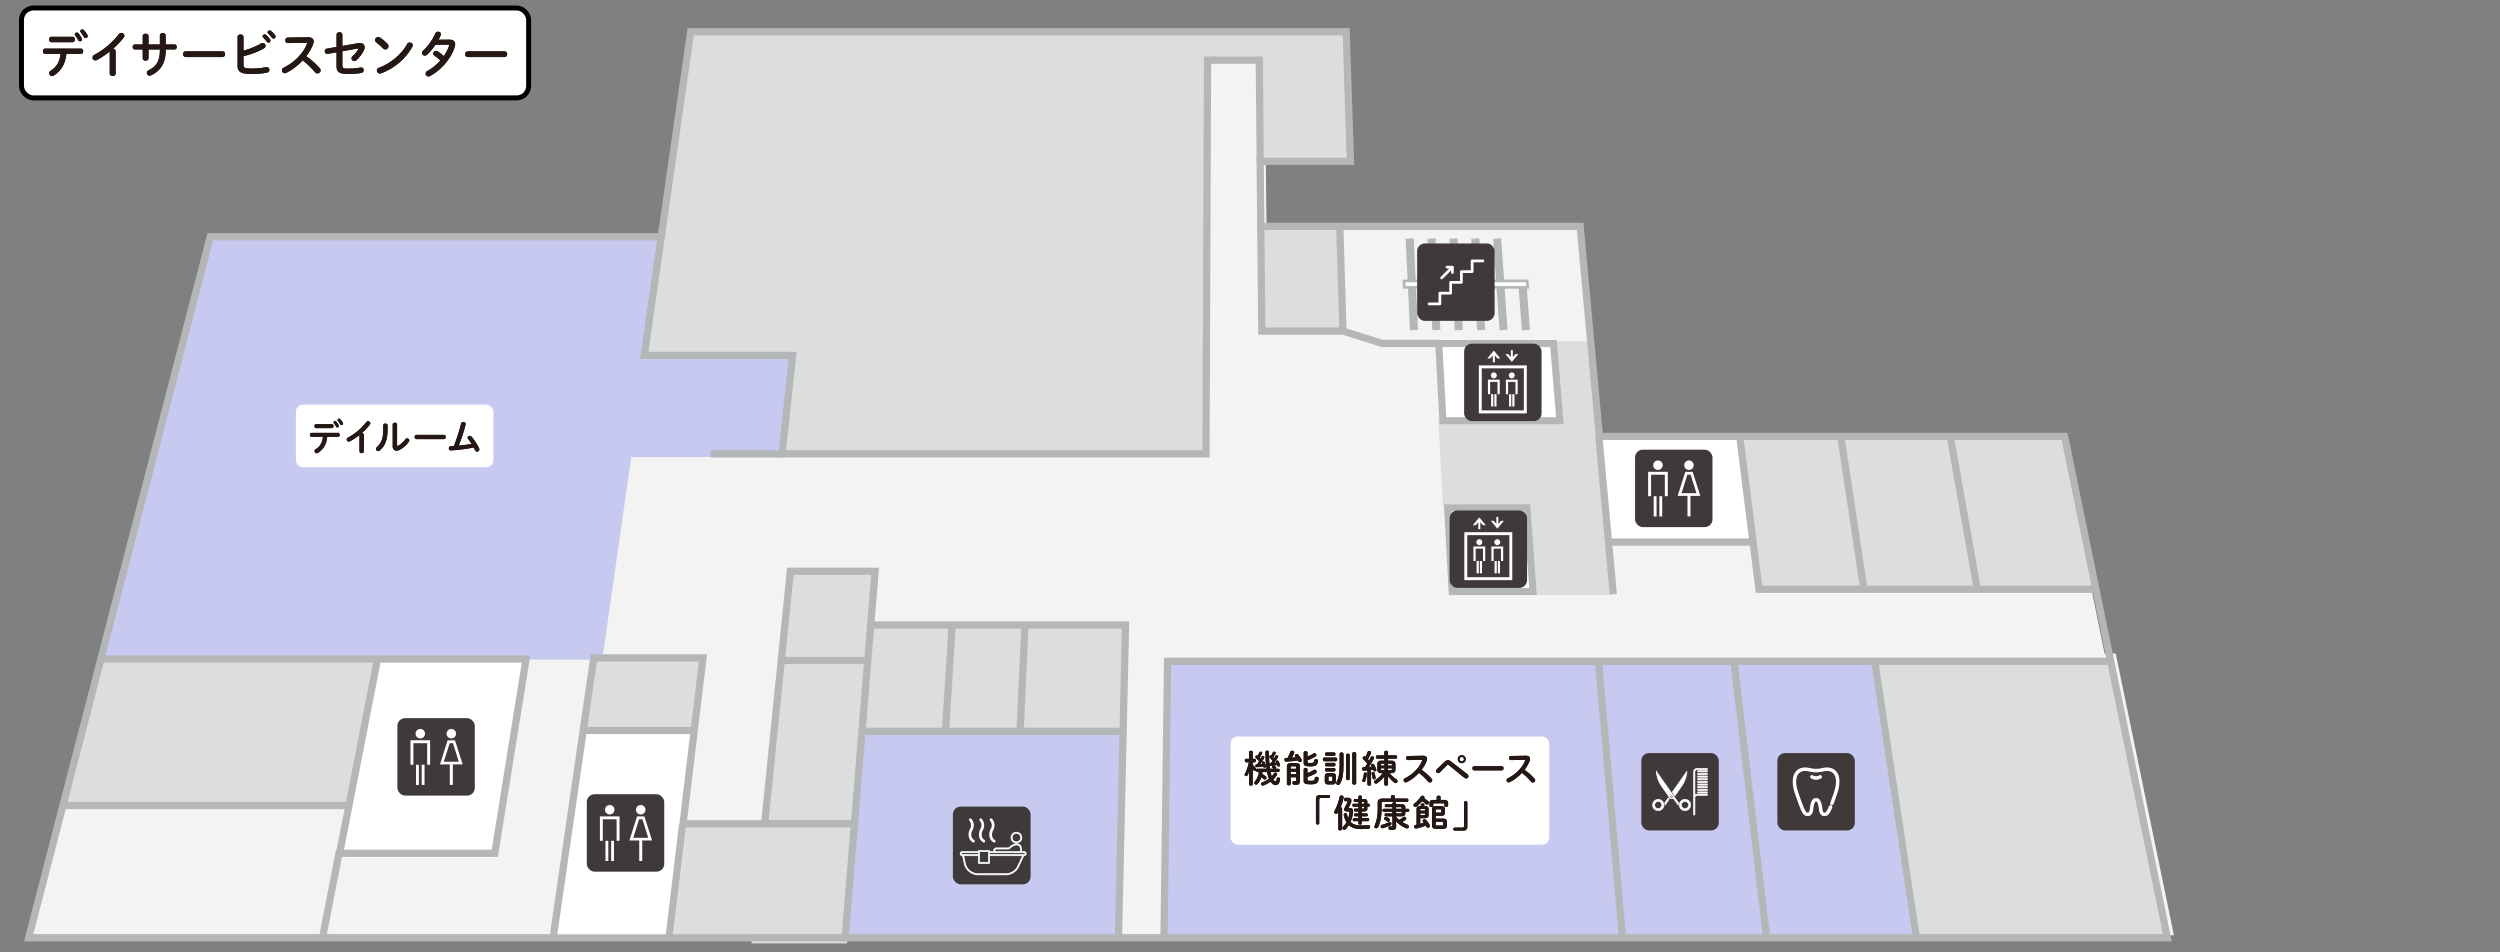 <svg id="_レイヤー_2" data-name="レイヤー 2" xmlns="http://www.w3.org/2000/svg" width="1008.782" height="384.242" version="1.1"><rect width="100%" height="100%" fill="#808080" stroke="none"/><defs><style>.cls-1{fill:#f3f3f2}.cls-1,.cls-2,.cls-4,.cls-6,.cls-7,.cls-8,.cls-9{stroke-width:0}.cls-2{fill:#000}.cls-10{stroke-width:2.92px}.cls-10,.cls-11,.cls-12,.cls-14,.cls-15,.cls-17{stroke-miterlimit:10}.cls-10,.cls-11,.cls-17{stroke:#b5b6b8}.cls-10,.cls-11,.cls-18,.cls-19{fill:none}.cls-11{stroke-width:3.254px}.cls-12{stroke-width:.276px}.cls-12,.cls-14,.cls-15,.cls-17,.cls-6{fill:#fff}.cls-12,.cls-14,.cls-15,.cls-18,.cls-19{stroke:#fff}.cls-4{fill:#3f3a39}.cls-14{stroke-width:.866px}.cls-18{stroke-width:1.102px}.cls-18,.cls-19{stroke-linecap:round;stroke-linejoin:round}.cls-15{stroke-width:.276px}.cls-7{fill:#dcdddd}.cls-8{fill:#c7c9f0}.cls-9{fill:#251714}.cls-17{stroke-width:2.831px}.cls-19{stroke-width:1.104px}</style></defs><path class="cls-1" d="M587.536 268.562H234.582l13.174-89.094h334.983l4.796 89.094Z"/><path class="cls-1" d="M850.208 268.562H497.254l-.199-89.094h334.983l18.17 89.094Z"/><path class="cls-1" d="M650.295 227.342H479.993l1.058-135.448h156.801l12.442 135.448Z"/><path class="cls-1" d="M512.654 233.048h-34.74l1.904-211.568h30.452l2.383 211.568Z"/><path class="cls-7" d="M646.607 204.206h-64.331l-1.891-35.832h62.964l3.258 35.832Z"/><path class="cls-7" d="M649.869 240.074h-42.125l-2.483-37.357h41.211l3.397 37.357Z"/><path class="cls-1" d="M839.541 332.284H547.24l-1.174-39.505H832l7.541 39.505Z"/><path class="cls-7" d="m626.614 137.698 8.404 102.089h16.436l-5.886-64.067c-1.275-12.666-2.413-25.347-3.597-38.022h-15.357ZM509.95 91.714l.446 42.262h32.047l-.796-26.179c-.078-.059-.386-7.711-.7-16.083h-30.998Z"/><path class="cls-6" d="M706.106 218.462h-57.128l-3.804-41.54h55.732l5.2 41.54Z"/><path class="cls-1" d="M877.202 377.392H10.67l29.516-113.663h813.541l23.474 113.663Z"/><path class="cls-8" d="M451.517 377.513H340.326l6.754-82.051h106.283l-1.846 82.051ZM771.577 377.104H654.57l-9.566-110.265h110.064l16.509 110.265Z"/><path class="cls-7" d="M340.713 377.05H271.77l5.286-44.333h67.298l-3.641 44.333Z"/><path class="cls-8" d="M243.018 266.153H40.644l44.2-170.619h182.614l-24.441 170.619Z"/><path class="cls-8" d="M315.473 184.445h-75.007l6.19-40.776h73.171l-4.354 40.776ZM655.907 377.56H468.588l1.474-110.721h176.162l9.683 110.721Z"/><path class="cls-7" d="M341.811 380.672H303.25l11.591-113.541h36.21l-9.24 113.541ZM350.527 265.009h-34.764l3.508-34.493h34.077l-2.821 34.493ZM140.876 324.016H25.811l15.103-58.32h111.348l-11.386 58.32Z"/><path class="cls-7" d="M453.695 294.281h-106.04l3.481-42.424h103.506l-.947 42.424ZM874.559 378.399H774.502l-16.728-110.643h94.104l22.68 110.643ZM844.766 237.571H710.207l-7.6-60.236H832.45l12.315 60.236ZM542.453 13.255H279.598l-18.545 129.67h58.758l-4.266 39.93H486.01l.698-158.521h22.752l.433 40.399h33.738l-1.314-40.399h.501l-.364-11.079Z"/><path class="cls-11" d="m604.108 96.258 1.185 16.88M595.283 96.258l1.091 16.88M586.457 96.258l.996 16.88M577.632 96.258l.902 16.88M568.806 96.258l.807 16.88M614.423 115.899l1.312 17.306M605.487 115.899l1.215 17.306M596.552 115.899l1.118 17.306M587.617 115.899l1.022 17.306M578.681 115.899l.925 17.306M569.746 115.899l.828 17.306"/><path d="m566.664 115.937-.119-2.59h49.665l.2 2.59h-49.745Z" style="stroke-width:1.085px;fill:#fff;stroke:#b5b6b8;stroke-miterlimit:10"/><path class="cls-10" d="m645.381 176.099-7.775-84.756H508.744l-.257-26.239h36.438l-1.744-52.28H278.703l-11.881 82.71H84.844L40.821 265.467 11.565 378.399h862.993l-41.469-202.3H645.38Z"/><path class="cls-10" d="m267.425 91.343-7.48 52.071h59.879l-4.241 39.712h171.042l.641-158.841h20.859l.401 40.819M650.992 239.788l-5.834-63.689M508.744 91.343l.414 42.241h32.73l15.838 4.998h22.878M702.109 176.923l7.663 60.87h135.964M742.926 176.923l9.162 60.87M787.089 176.923l10.783 60.87M852.396 266.839H471.121L469.7 378.657M645.005 266.839l9.701 111.818M699.674 266.839l13.198 111.818M756.46 266.839l16.83 111.818"/><path class="cls-6" d="M269.807 376.996H222.39l11.957-82.006h45.324l-9.864 82.006ZM199.775 343.791h-61.287l15.051-77.41h58.688l-12.451 77.41Z"/><path class="cls-7" d="M279.942 293.337h-44.398l3.916-26.955h43.724l-3.241 26.955Z"/><path class="cls-10" d="m223.205 378.269 16.386-112.802h44.054l-8.036 66.937h32.934l10.381-101.887h34.192l-1.776 21.678h102.827l-2.831 125.298"/><path class="cls-10" d="m351.342 252.194-3.515 42.914h104.656M314.554 266.496h36.322M384.218 252.194l-2.701 42.914M413.598 252.194l-1.974 42.914M308.544 332.403h37.325M347.827 295.108l-6.812 83.161M235.337 294.754h44.792M649.75 218.742h57.396M286.814 183.126h29.104M152.335 265.924l-15.299 78.387M25.389 325.039h116.259M40.703 265.924h171.56l-12.61 78.387H136.79l-6.455 33.051M541.888 133.585l-1.281-42.612"/><path class="cls-17" d="M618.584 238.701h-32.632l-1.818-33.773h31.991l2.459 33.773ZM629.423 169.764H582.24l-1.677-31.146h46.293l2.567 31.146Z"/><path d="M977.806 379.436H8.876l94.84-364.266h779.249l94.841 364.266Z" style="fill:none;stroke-width:0"/><path class="cls-10" d="m269.963 378.399 5.495-45.749"/><rect class="cls-4" x="236.785" y="320.482" width="31.245" height="31.245" rx="3.124" ry="3.124"/><path class="cls-6" d="M246.028 328.657c1.054 0 1.913-.858 1.913-1.912s-.858-1.913-1.913-1.913-1.913.858-1.913 1.913.858 1.912 1.913 1.912Zm-3.962.759v9.85h1.18v-8.671h5.565v8.671h1.18v-9.85h-7.924Zm2.247 18.002h1.15v-8.152h-1.15v8.152Zm2.281 0h1.15v-8.152h-1.15v8.152ZM260.038 329.431h-2.981l-3.088 9.702h3.976v8.285h1.205v-8.285h3.976l-3.088-9.702Zm-4.516 8.625 2.366-7.476h1.319l2.366 7.476h-6.051ZM258.548 328.657c1.054 0 1.913-.858 1.913-1.912s-.858-1.913-1.913-1.913-1.913.858-1.913 1.913.858 1.912 1.913 1.912Z"/><rect class="cls-4" x="659.763" y="181.451" width="31.245" height="31.245" rx="3.124" ry="3.124"/><path class="cls-6" d="M669.006 189.626c1.054 0 1.913-.858 1.913-1.912s-.858-1.913-1.913-1.913-1.913.858-1.913 1.913.858 1.912 1.913 1.912Zm-3.962.759v9.85h1.18v-8.671h5.565v8.671h1.18v-9.85h-7.924Zm2.246 18.002h1.15v-8.152h-1.15v8.152Zm2.282 0h1.15v-8.152h-1.15v8.152ZM683.016 190.4h-2.981l-3.088 9.702h3.976v8.285h1.205v-8.285h3.976l-3.088-9.702Zm-4.516 8.625 2.366-7.476h1.319l2.366 7.476H678.5ZM681.525 189.626c1.054 0 1.913-.858 1.913-1.912s-.858-1.913-1.913-1.913-1.913.858-1.913 1.913.858 1.912 1.913 1.912Z"/><rect class="cls-4" x="160.347" y="289.783" width="31.245" height="31.245" rx="3.124" ry="3.124"/><path class="cls-6" d="M169.59 297.959c1.054 0 1.913-.858 1.913-1.912s-.858-1.913-1.913-1.913-1.913.858-1.913 1.913.858 1.912 1.913 1.912Zm-3.962.759v9.85h1.18v-8.671h5.565v8.671h1.18v-9.85h-7.924Zm2.246 18.002h1.15v-8.152h-1.15v8.152Zm2.282 0h1.15v-8.152h-1.15v8.152ZM183.6 298.732h-2.981l-3.088 9.702h3.976v8.285h1.205v-8.285h3.976l-3.088-9.702Zm-4.517 8.626 2.366-7.476h1.319l2.366 7.476h-6.051ZM182.109 297.959c1.054 0 1.913-.858 1.913-1.912s-.858-1.913-1.913-1.913-1.913.858-1.913 1.913.858 1.912 1.913 1.912Z"/><rect class="cls-4" x="717.191" y="303.862" width="31.245" height="31.245" rx="3.124" ry="3.124"/><path class="cls-14" d="M732.858 314.202a3.811 3.811 0 0 1-1.871-.501.27.27 0 0 1 .287-.461c.066.041 1.536.923 3.084-.003a.27.27 0 1 1 .278.466 3.42 3.42 0 0 1-1.779.499Z"/><path class="cls-14" d="M729.335 328.858c-1.531 0-2.128-1.675-4.1-7.202l-.308-.863c-1.304-3.65-1.459-6.578-.447-8.468.564-1.053 1.485-1.765 2.665-2.059 1.214-.303 2.193-.105 3.23.104.739.149 1.503.303 2.439.303s1.7-.154 2.439-.303c1.037-.209 2.016-.406 3.23-.104 1.179.294 2.1 1.006 2.665 2.059 1.012 1.89.857 4.818-.447 8.468l-.311.871a266.686 266.686 0 0 1-.946 2.627.272.272 0 0 1-.509-.187c.277-.753.587-1.623.944-2.622l.311-.872c1.251-3.502 1.417-6.278.479-8.029-.497-.927-1.276-1.529-2.317-1.789-1.095-.273-1.974-.096-2.992.109-.73.147-1.556.314-2.546.314s-1.816-.167-2.546-.314c-1.017-.205-1.896-.382-2.992-.109-1.041.259-1.821.861-2.317 1.789-.938 1.751-.772 4.527.48 8.029l.308.863c2.049 5.743 2.526 6.954 3.77 6.832.916-.09 1.06-.861 1.237-2.217.053-.404.107-.821.198-1.241.357-1.643.949-2.408 1.863-2.408s1.506.765 1.863 2.408c.091.42.146.838.198 1.241.176 1.355.32 2.127 1.237 2.217.782.077 1.297-.308 2.286-2.79a.271.271 0 0 1 .504.2c-.885 2.223-1.536 3.258-2.843 3.13-1.39-.137-1.558-1.433-1.721-2.687a14.41 14.41 0 0 0-.19-1.196c-.386-1.775-.946-1.98-1.333-1.98s-.947.205-1.333 1.98c-.086.398-.139.803-.19 1.196-.163 1.254-.331 2.55-1.721 2.687-.08.008-.158.012-.234.012Z"/><rect class="cls-4" x="662.303" y="303.862" width="31.245" height="31.245" rx="3.124" ry="3.124"/><path class="cls-12" d="M680.713 311.201a12.614 12.614 0 0 1-2.236 6.154l-2.617 3.738-1.036-1.48 5.89-8.412ZM668.325 311.201a12.626 12.626 0 0 0 2.236 6.154l3.396 4.849 1.297.09a.246.246 0 0 1 .187.106l1.711 2.45a2.778 2.778 0 0 1 .131-.855l-8.959-12.794Zm6.142 10.862a.624.624 0 1 1 0-1.248.624.624 0 0 1 0 1.248ZM673.541 322.481l-1.655 2.369a2.778 2.778 0 0 0-.131-.855l1.423-2.032.363.518ZM681.77 323.535a2.251 2.251 0 0 0-1.461-.931 2.25 2.25 0 0 0-1.692.375 2.253 2.253 0 0 0-.82 1.054c-.003.007-.004.013-.008.02-.045.124-.08.254-.103.387a2.25 2.25 0 0 0 .375 1.692 2.267 2.267 0 0 0 3.153.556 2.268 2.268 0 0 0 .556-3.153Zm-.416 1.553a1.452 1.452 0 0 1-.601.943c-.319.224-.707.31-1.091.242s-.719-.281-.943-.601a1.463 1.463 0 0 1 1.195-2.299 1.461 1.461 0 0 1 1.44 1.714ZM671.352 324.441a2.465 2.465 0 0 0-.102-.384l-.01-.025a2.249 2.249 0 0 0-.819-1.053 2.245 2.245 0 0 0-1.691-.375c-.596.105-1.114.436-1.461.931s-.48 1.096-.375 1.692c.105.596.436 1.114.931 1.461.495.347 1.096.48 1.692.375s1.114-.436 1.461-.931a2.244 2.244 0 0 0 .375-1.692Zm-1.032 1.231a1.456 1.456 0 0 1-.943.601 1.463 1.463 0 0 1-1.451-2.277 1.461 1.461 0 0 1 2.394 1.677Z"/><path class="cls-12" d="M674.591 321.44a.124.124 0 1 1-.248 0 .124.124 0 0 1 .248 0ZM688.736 320.454h-3.941c-.336 0-.644.121-.884.32v-9.328c0-.488.397-.884.884-.884h3.941a.25.25 0 0 0 0-.5h-3.941c-.763 0-1.383.62-1.383 1.383v17.211a.25.25 0 0 0 .5 0v-6.82c0-.488.397-.884.884-.884h3.941a.25.25 0 0 0 0-.5Z"/><path class="cls-12" d="M688.743 319.527h-3.521a.25.25 0 0 0 0 .5h3.521a.25.25 0 0 0 0-.5ZM688.743 318.458h-3.521a.25.25 0 0 0 0 .5h3.521a.25.25 0 0 0 0-.5ZM688.743 317.389h-3.521a.25.25 0 0 0 0 .5h3.521a.25.25 0 0 0 0-.5ZM688.743 316.32h-3.521a.25.25 0 0 0 0 .5h3.521a.25.25 0 0 0 0-.5ZM688.743 315.251h-3.521a.25.25 0 0 0 0 .5h3.521a.25.25 0 0 0 0-.5ZM688.743 314.182h-3.521a.25.25 0 0 0 0 .5h3.521a.25.25 0 0 0 0-.5ZM688.743 313.113h-3.521a.25.25 0 0 0 0 .5h3.521a.25.25 0 0 0 0-.5ZM688.743 312.044h-3.521a.25.25 0 0 0 0 .5h3.521a.25.25 0 0 0 0-.5ZM688.743 310.975h-3.521a.25.25 0 0 0 0 .5h3.521a.25.25 0 0 0 0-.5Z"/><rect x="384.5" y="325.477" width="31.362" height="31.362" rx="3.136" ry="3.136" style="fill:#3e3a39;stroke-width:0"/><path class="cls-15" d="M407.768 352.678a5.802 5.802 0 0 0 3.317-3.015l2.042-4.367h.129a.842.842 0 0 0 .845-.844.846.846 0 0 0-.846-.843h-1.063c.037-1.011-.031-1.651-.223-2.111-.255-.61-.746-.93-1.501-.98-1.309-.138-2.129.522-3.369 1.52l-.115.093h-5.01a.973.973 0 0 0-.829 1.478h-1.824v-.197a.233.233 0 0 0-.233-.233h-4.097a.233.233 0 0 0-.233.233v.197h-6.487a.842.842 0 0 0-.844.844c0 .466.379.844.844.844h.143l.645 3.091a5.805 5.805 0 0 0 3.74 4.29l.473.148c.113.03.227.056.342.079.081.017.162.033.24.045l.468.05c.142.01.285.016.429.016h11.069c.143 0 .285-.005.426-.016l.465-.051a5.83 5.83 0 0 0 .582-.123l.477-.147Zm-6.3-9.574c0-.279.227-.506.506-.506h5.092a.236.236 0 0 0 .146-.051l.179-.144c1.233-.992 1.912-1.538 3.032-1.42h.009c1.05.068 1.366.688 1.292 2.626h-9.752a.506.506 0 0 1-.505-.505Zm-6.245.542h3.63v4.297h-3.63v-4.297Zm-7.332.808a.376.376 0 0 1 .378-.378h6.488v.755h-6.488a.377.377 0 0 1-.378-.377Zm22.77 5.013a5.367 5.367 0 0 1-4.845 3.082h-11.068a5.271 5.271 0 0 1-1.382-.184 5.372 5.372 0 0 1-3.853-4.072l-.625-2.996h5.868v2.878c0 .129.104.233.233.233h4.097a.233.233 0 0 0 .233-.233v-2.878h13.291l-1.95 4.171Zm2.861-4.746a.376.376 0 0 1-.267.111H399.32v-.755h13.935a.378.378 0 0 1 .267.644ZM410.138 340.166c1.204 0 2.183-.98 2.183-2.183s-.98-2.183-2.183-2.183-2.183.98-2.183 2.183.98 2.183 2.183 2.183Zm0-3.9c.947 0 1.716.77 1.716 1.716s-.77 1.716-1.716 1.716-1.716-.77-1.716-1.716.77-1.716 1.716-1.716Z"/><path class="cls-19" d="M391.545 330.787c.963 1.043 1.149 2.685.316 4.058-.62 1.021-.958 3.443.93 4.588M395.727 330.787c.963 1.043 1.149 2.685.316 4.058-.62 1.021-.958 3.443.93 4.588M399.908 330.787c.963 1.043 1.149 2.685.316 4.058-.62 1.021-.958 3.443.93 4.588"/><rect class="cls-4" x="571.847" y="98.232" width="31.245" height="31.245" rx="3.124" ry="3.124"/><path class="cls-18" d="M581.008 118.285v4.339h-4.34M585.347 113.945v4.34h-4.339M589.687 109.606v4.339h-4.34M594.026 109.606h-4.339M598.366 105.266h-4.34M594.026 105.266v4.34M581.731 112.137l4.339-4.339M586.071 109.967l-.001-2.169-2.169-.001"/><rect class="cls-4" x="590.796" y="138.682" width="31.244" height="31.245" rx="3.124" ry="3.124"/><path class="cls-6" d="M602.777 152.67c.666 0 1.207-.542 1.207-1.207s-.542-1.207-1.207-1.207-1.207.542-1.207 1.207.542 1.207 1.207 1.207ZM602.99 159.07h.883v4.967h-.883zM601.683 159.07h.883v4.967h-.883zM600.396 159.07h.9v-4.967h2.963v4.967h.9v-5.866h-4.763v5.866zM610.025 152.67c.666 0 1.207-.542 1.207-1.207s-.542-1.207-1.207-1.207-1.207.542-1.207 1.207.542 1.207 1.207 1.207ZM610.237 159.07h.883v4.967h-.883zM608.93 159.07h.883v4.967h-.883zM607.644 159.07h.899v-4.967h2.964v4.967h.899v-5.866h-4.762v5.866z"/><path class="cls-6" d="M616.078 166.799h-19.353v-19.353h19.353v19.353Zm-18.167-1.186h16.981v-16.981h-16.981v16.981ZM611.51 142.86l-1.064 1.23v-2.808h-.803v2.808l-1.063-1.23h-1.156l2.621 3.171 2.621-3.171h-1.156zM601.312 144.633l1.064-1.231v2.808h.803v-2.808l1.063 1.231h1.156l-2.621-3.172-2.621 3.172h1.156z"/><rect class="cls-4" x="584.945" y="205.985" width="31.244" height="31.245" rx="3.124" ry="3.124"/><path class="cls-6" d="M596.926 219.973c.666 0 1.207-.542 1.207-1.207s-.542-1.207-1.207-1.207-1.207.542-1.207 1.207.542 1.207 1.207 1.207ZM597.139 226.373h.883v4.967h-.883zM595.831 226.373h.883v4.967h-.883zM594.545 226.373h.9v-4.967h2.963v4.967h.9v-5.866h-4.763v5.866zM604.174 219.973c.666 0 1.207-.542 1.207-1.207s-.542-1.207-1.207-1.207-1.207.542-1.207 1.207.542 1.207 1.207 1.207ZM604.386 226.373h.883v4.967h-.883zM603.079 226.373h.883v4.967h-.883zM601.793 226.373h.899v-4.967h2.964v4.967h.899v-5.866h-4.762v5.866z"/><path class="cls-6" d="M610.227 234.102h-19.353v-19.353h19.353v19.353Zm-18.167-1.186h16.981v-16.981H592.06v16.981ZM605.659 210.163l-1.064 1.23v-2.808h-.803v2.808l-1.064-1.23h-1.155l2.621 3.171 2.621-3.171h-1.156zM595.461 211.936l1.064-1.231v2.808h.803v-2.808l1.063 1.231h1.156l-2.621-3.172-2.621 3.172h1.156z"/><path class="cls-2" d="M512.773 307.95c.24-.3.465-.615.675-.945-.33-.435-.689-.84-1.064-1.229a.604.604 0 0 1-.195-.436.551.551 0 0 1 .765-.495c.24-.39.45-.795.63-1.185a.608.608 0 0 1 .57-.36c.3 0 .6.195.6.525 0 .105-.029.21-.09.33-.255.495-.585.975-.93 1.455.12.135.24.27.345.42.21-.33.391-.66.57-.99a.553.553 0 0 1 .495-.314c.3 0 .6.239.6.555 0 .104-.03.21-.09.33-.465.78-.975 1.575-1.485 2.234.256-.015.511-.06.766-.09-.03-.045-.045-.104-.075-.149a.719.719 0 0 1-.06-.226c0-.3.27-.51.569-.51.195 0 .42.105.57.36.18.314.39.81.51 1.229.03.105.045.195.045.285a.56.56 0 0 1-.57.57c-.239 0-.465-.12-.569-.42-.016-.061-.045-.136-.061-.195-.42.075-.824.135-1.244.165.06.015.104.045.149.075.135.09.33.225.495.359.195.15.285.33.285.495 0 .15-.075.3-.195.405h.96c.405 0 .615.33.615.675 0 .33-.21.675-.615.675h-3.015c.06.285.12.555.18.795.075.315.165.601.255.855.315-.33.585-.676.811-1.035.165-.271.404-.39.645-.39.375 0 .72.284.72.659 0 .12-.045.255-.135.391-.314.435-.63.87-1.005 1.26-.135.135-.285.27-.42.405.345.54.675.765.885.765.255 0 .391-.15.48-.975.045-.391.359-.585.675-.585.36 0 .735.255.689.734-.18 1.665-.81 2.37-1.8 2.37-.689 0-1.409-.45-2.024-1.38-.915.66-1.89 1.185-2.85 1.515-.105.03-.21.045-.301.045-.42 0-.705-.33-.705-.66 0-.255.15-.51.511-.63.915-.33 1.875-.84 2.699-1.47a11.39 11.39 0 0 1-.524-1.575c-.09-.33-.18-.705-.255-1.095h-1.815c-.029.255-.06.51-.12.765a8.178 8.178 0 0 1 1.471 1.006c.18.149.27.345.27.539 0 .36-.3.705-.675.705-.165 0-.345-.074-.51-.225a9.058 9.058 0 0 0-.9-.72c-.345 1.064-.87 1.965-1.5 2.67-.195.225-.42.314-.645.314-.391 0-.735-.3-.735-.689 0-.165.061-.36.225-.54.87-.96 1.381-2.13 1.636-3.825h-.495c-.391 0-.601-.345-.601-.675v-.045a.665.665 0 0 1-.524.285c-.195 0-.405-.105-.54-.346a5.128 5.128 0 0 0-.285-.404v6.029c0 .42-.375.646-.735.646-.375 0-.75-.226-.75-.646v-2.189l.046-2.97a9.317 9.317 0 0 1-.66 1.56c-.15.27-.375.39-.585.39a.602.602 0 0 1-.601-.6c0-.12.03-.24.105-.375.66-1.14 1.215-2.745 1.56-4.604h-1.02c-.375 0-.57-.36-.57-.721 0-.345.195-.705.555-.705h1.17v-2.669c0-.391.375-.57.75-.57.36 0 .735.18.735.57v2.669h.72c.375 0 .57.36.57.705 0 .36-.195.721-.57.721h-.72v1.064c.495.405.96.915 1.29 1.365.104.165.165.314.165.45a.609.609 0 0 1 .495-.285h3.569c-.27-1.89-.435-4.215-.435-6.66 0-.45.36-.66.72-.66s.72.21.72.66c0 1.62.061 3.255.226 4.86a.5.5 0 0 1 .479-.45h.03Zm-3.075 1.321c-.915.149-1.725.255-2.52.3-.435.029-.66-.271-.66-.585 0-.271.18-.556.555-.57.061 0 .105 0 .165-.015a13.6 13.6 0 0 0 .825-1.23c-.39-.465-.84-.87-1.29-1.274a.6.6 0 0 1-.225-.465c0-.315.24-.586.57-.586.104 0 .225.03.345.105.255-.405.465-.825.675-1.305a.583.583 0 0 1 .555-.346c.315 0 .615.195.615.525a.689.689 0 0 1-.06.271c-.271.6-.585 1.14-.931 1.649l.346.39c.119-.239.255-.479.375-.734.135-.255.345-.36.539-.36.301 0 .601.226.601.54a.63.63 0 0 1-.09.315 21.615 21.615 0 0 1-1.5 2.43c.27-.03.524-.061.795-.09-.03-.09-.075-.195-.105-.285a.774.774 0 0 1-.045-.24c0-.285.24-.479.51-.479.195 0 .405.104.525.345.195.375.36.87.51 1.38.03.09.03.165.03.24a.56.56 0 0 1-.555.585.537.537 0 0 1-.54-.436l-.016-.074Zm4.26.929c-.149-.12-.255-.21-.449-.36-.181-.135-.24-.285-.24-.435 0-.21.135-.391.33-.48-.271.03-.54.061-.78.075a.474.474 0 0 1-.524-.36c.06.525.104 1.035.194 1.561h1.47ZM520.645 303.42a.762.762 0 0 1 .735-.495c.435 0 .869.285.869.705a.59.59 0 0 1-.06.271c-.271.645-.54 1.245-.855 1.83.511-.045 1.035-.09 1.545-.136-.074-.09-.135-.18-.21-.27a.726.726 0 0 1-.18-.45c0-.345.345-.615.735-.615.225 0 .465.091.66.315.465.51.975 1.215 1.319 1.83.075.135.105.27.105.405 0 .42-.391.72-.78.72a.703.703 0 0 1-.645-.391 2.972 2.972 0 0 0-.165-.284c-1.65.255-3.181.39-4.71.465-.495.03-.75-.375-.75-.766 0-.345.21-.704.63-.704.225 0 .435-.016.66-.016.42-.81.795-1.62 1.095-2.415Zm2.234 4.516c1.245 0 1.681.449 1.681 1.439v5.685c0 1.23-.556 1.635-1.545 1.635-.405 0-.601-.015-.87-.06-.45-.075-.66-.405-.66-.75 0-.39.3-.78.795-.705.24.03.345.045.48.045.225 0 .27-.06.27-.314v-1.275h-2.22v2.7c0 .375-.375.569-.765.569-.375 0-.766-.194-.766-.569v-6.96c0-.99.436-1.439 1.68-1.439h1.92Zm-1.649 1.289c-.33 0-.42.091-.42.391v.6h2.22v-.6c0-.3-.104-.391-.435-.391h-1.365Zm1.799 2.22h-2.22v.96h2.22v-.96Zm4.576-4.035c0 .345.12.465 1.305.465 1.095 0 1.26-.195 1.35-.945.045-.42.405-.614.75-.614.42 0 .84.27.795.75-.135 1.694-.885 2.189-3.015 2.189-2.445 0-2.745-.465-2.745-1.56v-3.945c0-.435.391-.645.78-.645s.78.21.78.645v1.5c.854-.33 1.694-.75 2.385-1.2a.772.772 0 0 1 .42-.135c.42 0 .765.36.765.75 0 .226-.12.465-.435.66-.885.54-2.01 1.065-3.135 1.439v.646Zm0 7.23c0 .3.12.42 1.305.42 1.32 0 1.53-.21 1.604-.96.045-.45.405-.66.78-.66.42 0 .84.271.795.78-.135 1.755-.87 2.265-3.3 2.265-2.445 0-2.745-.465-2.745-1.56V310.5c0-.435.391-.645.78-.645s.78.21.78.645v1.439a11.758 11.758 0 0 0 2.46-1.229c.149-.09.3-.135.449-.135.436 0 .795.39.795.81 0 .24-.135.495-.435.69-.87.54-2.024 1.064-3.27 1.455v1.109ZM534.398 307.17c-.391 0-.601-.375-.601-.75s.21-.75.601-.75h4.59c.404 0 .614.375.614.75s-.21.75-.614.75h-4.59Zm1.666 9.375c-1.125 0-1.5-.45-1.5-1.365v-1.845c0-.915.375-1.365 1.5-1.365h1.515c1.14 0 1.5.45 1.5 1.365v1.845c-.016 1.065-.51 1.35-1.5 1.365h-1.515Zm-.826-11.535c-.375 0-.57-.359-.57-.704 0-.36.195-.705.57-.705h3.06c.39 0 .585.345.585.705 0 .345-.195.704-.585.704h-3.06Zm0 4.23c-.375 0-.57-.36-.57-.705 0-.36.195-.705.57-.705h3.06c.39 0 .585.345.585.705 0 .345-.195.705-.585.705h-3.06Zm0 2.07c-.375 0-.57-.359-.57-.705 0-.359.195-.704.57-.704h3.06c.39 0 .585.345.585.704 0 .346-.195.705-.585.705h-3.06Zm2.04 3.884c.239 0 .314-.09.314-.345v-1.2c0-.255-.075-.329-.314-.329h-.915c-.226 0-.3.074-.3.329v1.2c0 .226.06.345.3.345h.915Zm3.27-10.918c0-.436.39-.66.795-.66.39 0 .78.225.78.66v4.199c0 4.096-.45 6.15-1.396 7.785-.194.345-.495.479-.765.479-.405 0-.78-.3-.78-.734 0-.15.045-.315.135-.48.796-1.454 1.23-3.239 1.23-7.14v-4.109Zm2.58.45c0-.42.375-.615.75-.615s.75.195.75.615v9.449c0 .42-.375.63-.75.63s-.75-.21-.75-.63v-9.449Zm2.52-.601c0-.435.405-.66.795-.66.405 0 .795.226.795.66v11.85c0 .436-.39.646-.795.646-.39 0-.795-.21-.795-.646v-11.85ZM551.753 310.875c-.525.045-1.035.075-1.515.09-.436.015-.646-.345-.646-.705 0-.345.195-.689.615-.689.195 0 .39-.016.6-.016.315-.465.601-.93.9-1.409a21.71 21.71 0 0 0-1.65-1.83.672.672 0 0 1-.194-.465c0-.36.314-.676.689-.676.136 0 .301.045.45.181.315-.585.6-1.245.825-1.891.12-.314.39-.449.675-.449.375 0 .735.239.735.63 0 .09-.016.18-.045.27a16.99 16.99 0 0 1-1.216 2.46c.15.165.301.345.45.51.255-.465.48-.915.675-1.319a.659.659 0 0 1 .615-.391c.36 0 .735.271.735.646 0 .104-.016.21-.075.314a30.637 30.637 0 0 1-1.995 3.315c.391-.03.765-.061 1.155-.105a4.223 4.223 0 0 1-.195-.359.613.613 0 0 1-.075-.255c0-.301.315-.54.63-.54a.62.62 0 0 1 .54.314c.346.54.69 1.275.9 1.905.03.09.045.165.045.24 0 .375-.345.614-.675.614a.588.588 0 0 1-.585-.42c-.03-.075-.045-.165-.075-.24-.27.046-.54.075-.81.12v5.73c0 .375-.375.569-.735.569-.375 0-.75-.194-.75-.569v-5.58Zm-.825.825c.315 0 .646.21.615.6-.104 1.05-.345 2.13-.63 2.835-.12.3-.36.435-.615.435-.314 0-.615-.225-.615-.569 0-.075.016-.165.046-.255.255-.601.494-1.65.6-2.565.045-.33.314-.479.6-.479Zm4.139 2.1c.061.45-.27.69-.614.69-.271 0-.54-.15-.585-.48a10.51 10.51 0 0 0-.391-1.845c-.104-.39.24-.675.585-.675.226 0 .45.12.54.404.24.66.375 1.245.465 1.905Zm2.371-1.815c-1.185 0-1.665-.525-1.665-1.41v-2.235c0-.885.48-1.41 1.665-1.41h1.125v-.765h-2.805c-.375 0-.57-.345-.57-.689s.195-.69.57-.69h2.805v-1.2c0-.449.391-.66.766-.66.39 0 .765.211.765.66v1.2h3.104c.391 0 .585.345.585.69s-.194.689-.585.689h-3.104v.765h1.32c1.185 0 1.664.525 1.664 1.41v2.235c0 .885-.479 1.41-1.664 1.41h-.766c.855 1.02 1.936 1.89 2.85 2.52.315.21.436.465.436.72 0 .405-.345.78-.765.78a.883.883 0 0 1-.525-.195 15.13 15.13 0 0 1-2.595-2.595l.045 1.89v1.275c0 .45-.375.675-.765.675-.375 0-.766-.225-.766-.675v-1.275l.045-1.784c-.75.96-1.8 1.965-2.85 2.715a.865.865 0 0 1-.54.18.736.736 0 0 1-.735-.735c0-.225.105-.449.375-.63a12.27 12.27 0 0 0 3.105-2.864h-.525Zm1.185-3.06v-.765h-.99c-.345 0-.42.075-.42.314v.45h1.41Zm0 1.86v-.75h-1.41v.435c0 .3.165.315.42.315h.99Zm1.409-1.86h1.605v-.45c0-.239-.075-.314-.42-.314h-1.186v.765Zm0 1.11v.75h1.186c.345 0 .42-.075.42-.315v-.435h-1.605ZM574.077 304.95c1.17-.03 1.77.48 1.77 1.29 0 .24-.06.51-.165.81-.465 1.245-1.185 2.46-2.055 3.585 1.395.945 2.955 2.325 4.02 3.555.195.226.285.466.285.676 0 .494-.465.899-.96.899a.931.931 0 0 1-.72-.36 23.168 23.168 0 0 0-3.69-3.524c-1.454 1.575-3.194 2.88-4.89 3.72a.97.97 0 0 1-.435.105.88.88 0 0 1-.87-.87c0-.3.15-.585.51-.765 3.12-1.575 5.745-4.125 6.93-7.035a.563.563 0 0 0 .061-.24c0-.135-.12-.194-.375-.194l-5.37.104c-.495 0-.75-.405-.75-.81 0-.42.255-.84.735-.84l5.97-.105ZM582.932 307.365c.42-.405.855-.601 1.305-.601.405 0 .811.15 1.216.466l6.629 5.145c.315.255.45.54.45.825a.922.922 0 0 1-.93.915c-.226 0-.48-.091-.735-.285l-6.104-4.98c-.195-.165-.36-.239-.51-.239-.165 0-.315.09-.495.285l-2.715 2.729c-.226.225-.48.33-.72.33-.466 0-.855-.36-.855-.811 0-.21.09-.449.3-.689l3.165-3.09Zm8.519-1.035c0 .915-.705 1.62-1.604 1.62-.915 0-1.62-.705-1.62-1.62 0-.899.705-1.604 1.62-1.604.899 0 1.604.705 1.604 1.604Zm-.75 0c0-.479-.375-.854-.854-.854s-.87.375-.87.854.39.87.87.87.854-.39.854-.87ZM605.897 309.165c.54 0 .811.42.811.854 0 .421-.271.855-.811.855h-10.949c-.54 0-.811-.435-.811-.855 0-.435.271-.854.811-.854h10.949ZM615.616 304.95c1.17-.03 1.771.48 1.771 1.29 0 .24-.061.51-.165.81-.465 1.245-1.186 2.46-2.056 3.585 1.396.945 2.955 2.325 4.021 3.555.194.226.285.466.285.676 0 .494-.466.899-.96.899a.933.933 0 0 1-.721-.36 23.202 23.202 0 0 0-3.689-3.524c-1.455 1.575-3.195 2.88-4.89 3.72a.973.973 0 0 1-.436.105c-.51 0-.869-.436-.869-.87 0-.3.149-.585.51-.765 3.119-1.575 5.744-4.125 6.93-7.035a.56.56 0 0 0 .06-.24c0-.135-.12-.194-.375-.194l-5.369.104c-.495 0-.75-.405-.75-.81 0-.42.255-.84.734-.84l5.97-.105ZM536.082 320.797c.375 0 .6.271.6.615 0 .359-.255.6-.6.6h-3.075c-.435 0-.675.226-.675.66v9.479c0 .345-.3.57-.66.57-.345 0-.675-.226-.675-.57v-9.81c0-1.005.54-1.545 1.545-1.545h3.54ZM539.998 327.696l-.136.226c-.194.33-.479.465-.75.465-.39 0-.765-.315-.765-.735 0-.149.045-.314.15-.479.869-1.44 1.619-3.54 2.024-5.61.075-.39.436-.585.795-.585.48 0 .96.33.84.945a21.175 21.175 0 0 1-1.17 3.78c.315.06.585.27.585.6v8.175c0 .404-.39.6-.779.6-.405 0-.795-.195-.795-.6v-6.78Zm4.574-1.604c1.155 0 1.515.465 1.41 1.635a12.55 12.55 0 0 1-1.021 3.915c.945.99 2.311 1.425 4.261 1.425.914 0 2.114-.06 2.834-.12.525-.045.811.345.811.75 0 .345-.226.705-.66.735-.81.06-2.01.104-2.97.104-2.1 0-3.75-.45-4.965-1.575a9.45 9.45 0 0 1-1.2 1.575c-.194.21-.404.3-.615.3-.39 0-.72-.314-.72-.689 0-.195.075-.405.271-.6a9.007 9.007 0 0 0 1.305-1.771c-.465-.765-.825-1.695-1.095-2.835-.12-.524.314-.825.705-.825.284 0 .555.15.63.48.12.585.285 1.11.479 1.56.255-.75.42-1.56.51-2.415.03-.239-.045-.3-.314-.3h-.795c-.66 0-1.065-.33-1.065-.84 0-.195.061-.435.21-.675.436-.75.825-1.59 1.125-2.31a.523.523 0 0 0 .045-.181c0-.104-.074-.135-.27-.135h-.585c-.375 0-.555-.345-.555-.689s.18-.69.555-.69h1.064c.886 0 1.365.45 1.365 1.155 0 .225-.045.465-.149.734-.256.705-.615 1.5-1.035 2.25l.029.03h.405Zm2.191-2.52c-.346 0-.511-.301-.511-.585 0-.301.165-.586.511-.586h1.35v-.84c0-.39.36-.585.705-.585.359 0 .705.195.705.585v.84h.825c1.02 0 1.409.391 1.409 1.2v.72h.525c.33 0 .495.285.495.586 0 .284-.165.585-.495.585h-.525v.749c0 .811-.39 1.2-1.409 1.2h-.825v.766h1.904c.33 0 .495.3.495.6s-.165.6-.495.6h-1.904v.75h2.489c.33 0 .495.3.495.601s-.165.6-.495.6h-2.489v.825c0 .39-.346.585-.705.585-.345 0-.705-.195-.705-.585v-.825h-1.77c-.33 0-.495-.3-.495-.6s.165-.601.495-.601h1.77v-.75h-1.245c-.33 0-.495-.3-.495-.6s.165-.6.495-.6h1.245v-.766h-1.245c-.345 0-.51-.3-.51-.585 0-.3.165-.585.51-.585h1.245v-.779h-1.92c-.33 0-.495-.301-.495-.585 0-.301.165-.586.495-.586h1.92v-.749h-1.35Zm2.76.749h.885v-.465c0-.225-.045-.284-.271-.284h-.614v.749Zm.614 1.951c.226 0 .271-.06.271-.285v-.494h-.885v.779h.614ZM561.26 321.382c0-.39.391-.585.795-.585.391 0 .78.195.78.585v.84h4.904c.391 0 .57.33.57.66s-.18.66-.57.66h-9.389c-.676 0-.855.165-.855.705v2.34c0 2.939-.495 5.25-1.38 7.109-.18.39-.51.555-.81.555-.391 0-.735-.27-.735-.704 0-.12.03-.256.09-.405.78-1.695 1.26-3.825 1.26-6.705v-2.46c0-1.2.57-1.755 2.01-1.755h3.33v-.84Zm-.42 10.319c.391 0 .646.33.646.675 0 .24-.12.495-.436.646-.899.435-1.935.854-3.029 1.155-.075.015-.15.029-.226.029-.435 0-.689-.345-.689-.705 0-.284.165-.569.555-.675.945-.255 1.92-.6 2.82-1.035a.904.904 0 0 1 .359-.09Zm-2.505-4.17c-.33 0-.51-.3-.51-.585 0-.3.18-.585.51-.585h3.51v-.675h-2.564c-.33 0-.51-.3-.51-.585 0-.3.18-.585.51-.585h2.564v-.255c0-.42.375-.615.75-.615s.75.195.75.615v.255h2.055c1.245 0 1.665.42 1.665 1.41v.435h1.11c.345 0 .51.285.51.585 0 .285-.165.585-.51.585h-1.11v.525c0 .93-.42 1.335-1.59 1.335h-2.13v.255c.405.435.825.825 1.275 1.2.51-.315 1.005-.66 1.529-1.08a.881.881 0 0 1 .525-.195c.42 0 .765.346.765.721 0 .21-.104.435-.359.614-.405.285-.811.556-1.23.811.675.42 1.351.75 2.025 1.02.42.165.6.465.6.765 0 .391-.3.766-.765.766a.896.896 0 0 1-.375-.075c-1.47-.615-2.94-1.635-4.035-2.76l.075 1.425v.705c0 1.005-.585 1.365-1.695 1.365-.239 0-.524-.016-.779-.061-.45-.075-.646-.405-.646-.734 0-.391.285-.766.78-.69.18.03.375.045.51.045.21 0 .3-.045.3-.27v-3.825h-2.654c-.33 0-.511-.3-.511-.585 0-.3.181-.585.511-.585h2.654v-.69h-3.51Zm2.235 2.806c.21.165.285.345.285.54a.74.74 0 0 1-.721.72.69.69 0 0 1-.435-.165 9.862 9.862 0 0 0-.87-.615c-.225-.135-.315-.314-.315-.51 0-.345.315-.69.721-.69.104 0 .21.016.33.075.33.15.72.405 1.005.646Zm5.039-3.976v-.33c0-.27-.09-.345-.435-.345h-1.83v.675h2.265Zm-2.264 1.861h1.83c.345 0 .435-.061.435-.33v-.36h-2.265v.69ZM574.698 322.132c.555.345 1.155.78 1.575 1.17.21.195.3.405.3.615 0 .404-.36.765-.78.765-.194 0-.39-.09-.585-.27a10.793 10.793 0 0 0-1.35-1.141c-.69.84-1.47 1.605-2.13 2.146a.865.865 0 0 1-.555.21c-.436 0-.811-.375-.811-.766 0-.21.105-.42.33-.6.945-.72 1.98-1.845 2.625-2.82.18-.27.42-.374.675-.374.405 0 .811.314.811.704 0 .105-.03.226-.105.346v.015Zm-1.604 10.274c.465-.12.93-.285 1.395-.45-.09-.104-.18-.21-.255-.3a.648.648 0 0 1-.18-.42c0-.359.359-.66.75-.66.194 0 .404.075.585.255a9.782 9.782 0 0 1 1.484 2.011.854.854 0 0 1 .105.404c0 .436-.405.735-.811.735a.7.7 0 0 1-.645-.39c-.075-.136-.165-.301-.255-.45-1.306.555-2.655.96-3.75 1.17-.57.12-.9-.33-.9-.75 0-.315.181-.615.556-.69.135-.029.27-.06.42-.09v-6.165c0-1.005.449-1.335 1.395-1.335h.315v-.555c0-.359.359-.54.72-.54s.72.181.72.54v.555h.33c.945 0 1.396.33 1.396 1.335v2.131c-.016.989-.421 1.38-1.396 1.395h-1.979v2.265Zm1.904-5.684c0-.24-.06-.3-.3-.3h-1.305c-.24 0-.3.06-.3.3v.39h1.904v-.39Zm-.3 2.22c.24 0 .3-.06.3-.3v-.42h-1.904v.72h1.604Zm8.01-6.166c1.305 0 1.635.556 1.635 1.5v.705c0 .42-.39.63-.78.63-.404 0-.795-.21-.795-.63v-.465c0-.285-.119-.359-.479-.359h-3.465c-.36 0-.48.074-.48.359v.525c0 .404-.39.614-.779.614-.405 0-.795-.21-.795-.614v-.766c0-.944.33-1.5 1.649-1.5h1.29v-1.109c0-.42.405-.615.795-.615.405 0 .795.195.795.615v1.109h1.41Zm-3.345 6.42v1.125h2.939c1.05 0 1.561.42 1.561 1.335v1.44c0 .915-.511 1.35-1.561 1.35h-2.925c-1.095 0-1.545-.495-1.545-1.41v-6.435c0-.915.465-1.305 1.44-1.305h2.354c.9 0 1.425.375 1.425 1.29v1.319c-.015 1.035-.645 1.275-1.574 1.29h-2.115Zm1.785-1.29c.284 0 .375-.06.375-.27v-.78c0-.21-.091-.27-.375-.27h-1.41c-.285 0-.375.06-.375.27v1.05h1.785Zm-1.785 3.705v1.215c0 .21.09.3.375.3h2.22c.285 0 .375-.09.375-.3v-.93c0-.255-.15-.285-.375-.285h-2.595ZM587.014 335.166c-.375 0-.601-.27-.601-.614 0-.36.256-.601.601-.601h3.074c.436 0 .676-.225.676-.66v-9.479c0-.345.3-.569.659-.569.346 0 .676.225.676.569v9.81c0 1.005-.54 1.545-1.545 1.545h-3.54Z"/><rect class="cls-6" x="496.559" y="297.211" width="128.582" height="43.625" rx="2.835" ry="2.835"/><path class="cls-9" d="M512.773 307.95c.24-.3.465-.615.675-.945-.33-.435-.689-.84-1.064-1.229a.604.604 0 0 1-.195-.436.551.551 0 0 1 .765-.495c.24-.39.45-.795.63-1.185a.608.608 0 0 1 .57-.36c.3 0 .6.195.6.525 0 .105-.029.21-.09.33-.255.495-.585.975-.93 1.455.12.135.24.27.345.42.21-.33.391-.66.57-.99a.553.553 0 0 1 .495-.314c.3 0 .6.239.6.555 0 .104-.03.21-.09.33-.465.78-.975 1.575-1.485 2.234.256-.015.511-.06.766-.09-.03-.045-.045-.104-.075-.149a.719.719 0 0 1-.06-.226c0-.3.27-.51.569-.51.195 0 .42.105.57.36.18.314.39.81.51 1.229.03.105.045.195.045.285a.56.56 0 0 1-.57.57c-.239 0-.465-.12-.569-.42-.016-.061-.045-.136-.061-.195-.42.075-.824.135-1.244.165.06.015.104.045.149.075.135.09.33.225.495.359.195.15.285.33.285.495 0 .15-.075.3-.195.405h.96c.405 0 .615.33.615.675 0 .33-.21.675-.615.675h-3.015c.06.285.12.555.18.795.075.315.165.601.255.855.315-.33.585-.676.811-1.035.165-.271.404-.39.645-.39.375 0 .72.284.72.659 0 .12-.045.255-.135.391-.314.435-.63.87-1.005 1.26-.135.135-.285.27-.42.405.345.54.675.765.885.765.255 0 .391-.15.48-.975.045-.391.359-.585.675-.585.36 0 .735.255.689.734-.18 1.665-.81 2.37-1.8 2.37-.689 0-1.409-.45-2.024-1.38-.915.66-1.89 1.185-2.85 1.515-.105.03-.21.045-.301.045-.42 0-.705-.33-.705-.66 0-.255.15-.51.511-.63.915-.33 1.875-.84 2.699-1.47a11.39 11.39 0 0 1-.524-1.575c-.09-.33-.18-.705-.255-1.095h-1.815c-.029.255-.06.51-.12.765a8.178 8.178 0 0 1 1.471 1.006c.18.149.27.345.27.539 0 .36-.3.705-.675.705-.165 0-.345-.074-.51-.225a9.058 9.058 0 0 0-.9-.72c-.345 1.064-.87 1.965-1.5 2.67-.195.225-.42.314-.645.314-.391 0-.735-.3-.735-.689 0-.165.061-.36.225-.54.87-.96 1.381-2.13 1.636-3.825h-.495c-.391 0-.601-.345-.601-.675v-.045a.665.665 0 0 1-.524.285c-.195 0-.405-.105-.54-.346a5.128 5.128 0 0 0-.285-.404v6.029c0 .42-.375.646-.735.646-.375 0-.75-.226-.75-.646v-2.189l.046-2.97a9.317 9.317 0 0 1-.66 1.56c-.15.27-.375.39-.585.39a.602.602 0 0 1-.601-.6c0-.12.03-.24.105-.375.66-1.14 1.215-2.745 1.56-4.604h-1.02c-.375 0-.57-.36-.57-.721 0-.345.195-.705.555-.705h1.17v-2.669c0-.391.375-.57.75-.57.36 0 .735.18.735.57v2.669h.72c.375 0 .57.36.57.705 0 .36-.195.721-.57.721h-.72v1.064c.495.405.96.915 1.29 1.365.104.165.165.314.165.45a.609.609 0 0 1 .495-.285h3.569c-.27-1.89-.435-4.215-.435-6.66 0-.45.36-.66.72-.66s.72.21.72.66c0 1.62.061 3.255.226 4.86a.5.5 0 0 1 .479-.45h.03Zm-3.075 1.321c-.915.149-1.725.255-2.52.3-.435.029-.66-.271-.66-.585 0-.271.18-.556.555-.57.061 0 .105 0 .165-.015a13.6 13.6 0 0 0 .825-1.23c-.39-.465-.84-.87-1.29-1.274a.6.6 0 0 1-.225-.465c0-.315.24-.586.57-.586.104 0 .225.03.345.105.255-.405.465-.825.675-1.305a.583.583 0 0 1 .555-.346c.315 0 .615.195.615.525a.689.689 0 0 1-.06.271c-.271.6-.585 1.14-.931 1.649l.346.39c.119-.239.255-.479.375-.734.135-.255.345-.36.539-.36.301 0 .601.226.601.54a.63.63 0 0 1-.09.315 21.615 21.615 0 0 1-1.5 2.43c.27-.03.524-.061.795-.09-.03-.09-.075-.195-.105-.285a.774.774 0 0 1-.045-.24c0-.285.24-.479.51-.479.195 0 .405.104.525.345.195.375.36.87.51 1.38.03.09.03.165.03.24a.56.56 0 0 1-.555.585.537.537 0 0 1-.54-.436l-.016-.074Zm4.26.929c-.149-.12-.255-.21-.449-.36-.181-.135-.24-.285-.24-.435 0-.21.135-.391.33-.48-.271.03-.54.061-.78.075a.474.474 0 0 1-.524-.36c.06.525.104 1.035.194 1.561h1.47Z"/><path class="cls-9" d="M512.773 307.95c.24-.3.465-.615.675-.945-.33-.435-.689-.84-1.064-1.229a.604.604 0 0 1-.195-.436.551.551 0 0 1 .765-.495c.24-.39.45-.795.63-1.185a.608.608 0 0 1 .57-.36c.3 0 .6.195.6.525 0 .105-.029.21-.09.33-.255.495-.585.975-.93 1.455.12.135.24.27.345.42.21-.33.391-.66.57-.99a.553.553 0 0 1 .495-.314c.3 0 .6.239.6.555 0 .104-.03.21-.09.33-.465.78-.975 1.575-1.485 2.234.256-.015.511-.06.766-.09-.03-.045-.045-.104-.075-.149a.719.719 0 0 1-.06-.226c0-.3.27-.51.569-.51.195 0 .42.105.57.36.18.314.39.81.51 1.229.03.105.045.195.045.285a.56.56 0 0 1-.57.57c-.239 0-.465-.12-.569-.42-.016-.061-.045-.136-.061-.195-.42.075-.824.135-1.244.165.06.015.104.045.149.075.135.09.33.225.495.359.195.15.285.33.285.495 0 .15-.075.3-.195.405h.96c.405 0 .615.33.615.675 0 .33-.21.675-.615.675h-3.015c.06.285.12.555.18.795.075.315.165.601.255.855.315-.33.585-.676.811-1.035.165-.271.404-.39.645-.39.375 0 .72.284.72.659 0 .12-.045.255-.135.391-.314.435-.63.87-1.005 1.26-.135.135-.285.27-.42.405.345.54.675.765.885.765.255 0 .391-.15.48-.975.045-.391.359-.585.675-.585.36 0 .735.255.689.734-.18 1.665-.81 2.37-1.8 2.37-.689 0-1.409-.45-2.024-1.38-.915.66-1.89 1.185-2.85 1.515-.105.03-.21.045-.301.045-.42 0-.705-.33-.705-.66 0-.255.15-.51.511-.63.915-.33 1.875-.84 2.699-1.47a11.39 11.39 0 0 1-.524-1.575c-.09-.33-.18-.705-.255-1.095h-1.815c-.029.255-.06.51-.12.765a8.178 8.178 0 0 1 1.471 1.006c.18.149.27.345.27.539 0 .36-.3.705-.675.705-.165 0-.345-.074-.51-.225a9.058 9.058 0 0 0-.9-.72c-.345 1.064-.87 1.965-1.5 2.67-.195.225-.42.314-.645.314-.391 0-.735-.3-.735-.689 0-.165.061-.36.225-.54.87-.96 1.381-2.13 1.636-3.825h-.495c-.391 0-.601-.345-.601-.675v-.045a.665.665 0 0 1-.524.285c-.195 0-.405-.105-.54-.346a5.128 5.128 0 0 0-.285-.404v6.029c0 .42-.375.646-.735.646-.375 0-.75-.226-.75-.646v-2.189l.046-2.97a9.317 9.317 0 0 1-.66 1.56c-.15.27-.375.39-.585.39a.602.602 0 0 1-.601-.6c0-.12.03-.24.105-.375.66-1.14 1.215-2.745 1.56-4.604h-1.02c-.375 0-.57-.36-.57-.721 0-.345.195-.705.555-.705h1.17v-2.669c0-.391.375-.57.75-.57.36 0 .735.18.735.57v2.669h.72c.375 0 .57.36.57.705 0 .36-.195.721-.57.721h-.72v1.064c.495.405.96.915 1.29 1.365.104.165.165.314.165.45a.609.609 0 0 1 .495-.285h3.569c-.27-1.89-.435-4.215-.435-6.66 0-.45.36-.66.72-.66s.72.21.72.66c0 1.62.061 3.255.226 4.86a.5.5 0 0 1 .479-.45h.03Zm-3.075 1.321c-.915.149-1.725.255-2.52.3-.435.029-.66-.271-.66-.585 0-.271.18-.556.555-.57.061 0 .105 0 .165-.015a13.6 13.6 0 0 0 .825-1.23c-.39-.465-.84-.87-1.29-1.274a.6.6 0 0 1-.225-.465c0-.315.24-.586.57-.586.104 0 .225.03.345.105.255-.405.465-.825.675-1.305a.583.583 0 0 1 .555-.346c.315 0 .615.195.615.525a.689.689 0 0 1-.06.271c-.271.6-.585 1.14-.931 1.649l.346.39c.119-.239.255-.479.375-.734.135-.255.345-.36.539-.36.301 0 .601.226.601.54a.63.63 0 0 1-.09.315 21.615 21.615 0 0 1-1.5 2.43c.27-.03.524-.061.795-.09-.03-.09-.075-.195-.105-.285a.774.774 0 0 1-.045-.24c0-.285.24-.479.51-.479.195 0 .405.104.525.345.195.375.36.87.51 1.38.03.09.03.165.03.24a.56.56 0 0 1-.555.585.537.537 0 0 1-.54-.436l-.016-.074Zm4.26.929c-.149-.12-.255-.21-.449-.36-.181-.135-.24-.285-.24-.435 0-.21.135-.391.33-.48-.271.03-.54.061-.78.075a.474.474 0 0 1-.524-.36c.06.525.104 1.035.194 1.561h1.47ZM520.645 303.42a.762.762 0 0 1 .735-.495c.435 0 .869.285.869.705a.59.59 0 0 1-.06.271c-.271.645-.54 1.245-.855 1.83.511-.045 1.035-.09 1.545-.136-.074-.09-.135-.18-.21-.27a.726.726 0 0 1-.18-.45c0-.345.345-.615.735-.615.225 0 .465.091.66.315.465.51.975 1.215 1.319 1.83.075.135.105.27.105.405 0 .42-.391.72-.78.72a.703.703 0 0 1-.645-.391 2.972 2.972 0 0 0-.165-.284c-1.65.255-3.181.39-4.71.465-.495.03-.75-.375-.75-.766 0-.345.21-.704.63-.704.225 0 .435-.016.66-.016.42-.81.795-1.62 1.095-2.415Zm2.234 4.516c1.245 0 1.681.449 1.681 1.439v5.685c0 1.23-.556 1.635-1.545 1.635-.405 0-.601-.015-.87-.06-.45-.075-.66-.405-.66-.75 0-.39.3-.78.795-.705.24.03.345.045.48.045.225 0 .27-.06.27-.314v-1.275h-2.22v2.7c0 .375-.375.569-.765.569-.375 0-.766-.194-.766-.569v-6.96c0-.99.436-1.439 1.68-1.439h1.92Zm-1.649 1.289c-.33 0-.42.091-.42.391v.6h2.22v-.6c0-.3-.104-.391-.435-.391h-1.365Zm1.799 2.22h-2.22v.96h2.22v-.96Zm4.576-4.035c0 .345.12.465 1.305.465 1.095 0 1.26-.195 1.35-.945.045-.42.405-.614.75-.614.42 0 .84.27.795.75-.135 1.694-.885 2.189-3.015 2.189-2.445 0-2.745-.465-2.745-1.56v-3.945c0-.435.391-.645.78-.645s.78.21.78.645v1.5c.854-.33 1.694-.75 2.385-1.2a.772.772 0 0 1 .42-.135c.42 0 .765.36.765.75 0 .226-.12.465-.435.66-.885.54-2.01 1.065-3.135 1.439v.646Zm0 7.23c0 .3.12.42 1.305.42 1.32 0 1.53-.21 1.604-.96.045-.45.405-.66.78-.66.42 0 .84.271.795.78-.135 1.755-.87 2.265-3.3 2.265-2.445 0-2.745-.465-2.745-1.56V310.5c0-.435.391-.645.78-.645s.78.21.78.645v1.439a11.758 11.758 0 0 0 2.46-1.229c.149-.09.3-.135.449-.135.436 0 .795.39.795.81 0 .24-.135.495-.435.69-.87.54-2.024 1.064-3.27 1.455v1.109Z"/><path class="cls-9" d="M520.645 303.42a.762.762 0 0 1 .735-.495c.435 0 .869.285.869.705a.59.59 0 0 1-.06.271c-.271.645-.54 1.245-.855 1.83.511-.045 1.035-.09 1.545-.136-.074-.09-.135-.18-.21-.27a.726.726 0 0 1-.18-.45c0-.345.345-.615.735-.615.225 0 .465.091.66.315.465.51.975 1.215 1.319 1.83.075.135.105.27.105.405 0 .42-.391.72-.78.72a.703.703 0 0 1-.645-.391 2.972 2.972 0 0 0-.165-.284c-1.65.255-3.181.39-4.71.465-.495.03-.75-.375-.75-.766 0-.345.21-.704.63-.704.225 0 .435-.016.66-.016.42-.81.795-1.62 1.095-2.415Zm2.234 4.516c1.245 0 1.681.449 1.681 1.439v5.685c0 1.23-.556 1.635-1.545 1.635-.405 0-.601-.015-.87-.06-.45-.075-.66-.405-.66-.75 0-.39.3-.78.795-.705.24.03.345.045.48.045.225 0 .27-.06.27-.314v-1.275h-2.22v2.7c0 .375-.375.569-.765.569-.375 0-.766-.194-.766-.569v-6.96c0-.99.436-1.439 1.68-1.439h1.92Zm-1.649 1.289c-.33 0-.42.091-.42.391v.6h2.22v-.6c0-.3-.104-.391-.435-.391h-1.365Zm1.799 2.22h-2.22v.96h2.22v-.96Zm4.576-4.035c0 .345.12.465 1.305.465 1.095 0 1.26-.195 1.35-.945.045-.42.405-.614.75-.614.42 0 .84.27.795.75-.135 1.694-.885 2.189-3.015 2.189-2.445 0-2.745-.465-2.745-1.56v-3.945c0-.435.391-.645.78-.645s.78.21.78.645v1.5c.854-.33 1.694-.75 2.385-1.2a.772.772 0 0 1 .42-.135c.42 0 .765.36.765.75 0 .226-.12.465-.435.66-.885.54-2.01 1.065-3.135 1.439v.646Zm0 7.23c0 .3.12.42 1.305.42 1.32 0 1.53-.21 1.604-.96.045-.45.405-.66.78-.66.42 0 .84.271.795.78-.135 1.755-.87 2.265-3.3 2.265-2.445 0-2.745-.465-2.745-1.56V310.5c0-.435.391-.645.78-.645s.78.21.78.645v1.439a11.758 11.758 0 0 0 2.46-1.229c.149-.09.3-.135.449-.135.436 0 .795.39.795.81 0 .24-.135.495-.435.69-.87.54-2.024 1.064-3.27 1.455v1.109ZM534.398 307.17c-.391 0-.601-.375-.601-.75s.21-.75.601-.75h4.59c.404 0 .614.375.614.75s-.21.75-.614.75h-4.59Zm1.666 9.375c-1.125 0-1.5-.45-1.5-1.365v-1.845c0-.915.375-1.365 1.5-1.365h1.515c1.14 0 1.5.45 1.5 1.365v1.845c-.016 1.065-.51 1.35-1.5 1.365h-1.515Zm-.826-11.535c-.375 0-.57-.359-.57-.704 0-.36.195-.705.57-.705h3.06c.39 0 .585.345.585.705 0 .345-.195.704-.585.704h-3.06Zm0 4.23c-.375 0-.57-.36-.57-.705 0-.36.195-.705.57-.705h3.06c.39 0 .585.345.585.705 0 .345-.195.705-.585.705h-3.06Zm0 2.07c-.375 0-.57-.359-.57-.705 0-.359.195-.704.57-.704h3.06c.39 0 .585.345.585.704 0 .346-.195.705-.585.705h-3.06Zm2.04 3.884c.239 0 .314-.09.314-.345v-1.2c0-.255-.075-.329-.314-.329h-.915c-.226 0-.3.074-.3.329v1.2c0 .226.06.345.3.345h.915Zm3.27-10.918c0-.436.39-.66.795-.66.39 0 .78.225.78.66v4.199c0 4.096-.45 6.15-1.396 7.785-.194.345-.495.479-.765.479-.405 0-.78-.3-.78-.734 0-.15.045-.315.135-.48.796-1.454 1.23-3.239 1.23-7.14v-4.109Zm2.58.45c0-.42.375-.615.75-.615s.75.195.75.615v9.449c0 .42-.375.63-.75.63s-.75-.21-.75-.63v-9.449Zm2.52-.601c0-.435.405-.66.795-.66.405 0 .795.226.795.66v11.85c0 .436-.39.646-.795.646-.39 0-.795-.21-.795-.646v-11.85Z"/><path class="cls-9" d="M534.398 307.17c-.391 0-.601-.375-.601-.75s.21-.75.601-.75h4.59c.404 0 .614.375.614.75s-.21.75-.614.75h-4.59Zm1.666 9.375c-1.125 0-1.5-.45-1.5-1.365v-1.845c0-.915.375-1.365 1.5-1.365h1.515c1.14 0 1.5.45 1.5 1.365v1.845c-.016 1.065-.51 1.35-1.5 1.365h-1.515Zm-.826-11.535c-.375 0-.57-.359-.57-.704 0-.36.195-.705.57-.705h3.06c.39 0 .585.345.585.705 0 .345-.195.704-.585.704h-3.06Zm0 4.23c-.375 0-.57-.36-.57-.705 0-.36.195-.705.57-.705h3.06c.39 0 .585.345.585.705 0 .345-.195.705-.585.705h-3.06Zm0 2.07c-.375 0-.57-.359-.57-.705 0-.359.195-.704.57-.704h3.06c.39 0 .585.345.585.704 0 .346-.195.705-.585.705h-3.06Zm2.04 3.884c.239 0 .314-.09.314-.345v-1.2c0-.255-.075-.329-.314-.329h-.915c-.226 0-.3.074-.3.329v1.2c0 .226.06.345.3.345h.915Zm3.27-10.918c0-.436.39-.66.795-.66.39 0 .78.225.78.66v4.199c0 4.096-.45 6.15-1.396 7.785-.194.345-.495.479-.765.479-.405 0-.78-.3-.78-.734 0-.15.045-.315.135-.48.796-1.454 1.23-3.239 1.23-7.14v-4.109Zm2.58.45c0-.42.375-.615.75-.615s.75.195.75.615v9.449c0 .42-.375.63-.75.63s-.75-.21-.75-.63v-9.449Zm2.52-.601c0-.435.405-.66.795-.66.405 0 .795.226.795.66v11.85c0 .436-.39.646-.795.646-.39 0-.795-.21-.795-.646v-11.85ZM551.753 310.875c-.525.045-1.035.075-1.515.09-.436.015-.646-.345-.646-.705 0-.345.195-.689.615-.689.195 0 .39-.016.6-.016.315-.465.601-.93.9-1.409a21.71 21.71 0 0 0-1.65-1.83.672.672 0 0 1-.194-.465c0-.36.314-.676.689-.676.136 0 .301.045.45.181.315-.585.6-1.245.825-1.891.12-.314.39-.449.675-.449.375 0 .735.239.735.63 0 .09-.016.18-.045.27a16.99 16.99 0 0 1-1.216 2.46c.15.165.301.345.45.51.255-.465.48-.915.675-1.319a.659.659 0 0 1 .615-.391c.36 0 .735.271.735.646 0 .104-.016.21-.075.314a30.637 30.637 0 0 1-1.995 3.315c.391-.03.765-.061 1.155-.105a4.223 4.223 0 0 1-.195-.359.613.613 0 0 1-.075-.255c0-.301.315-.54.63-.54a.62.62 0 0 1 .54.314c.346.54.69 1.275.9 1.905.03.09.045.165.045.24 0 .375-.345.614-.675.614a.588.588 0 0 1-.585-.42c-.03-.075-.045-.165-.075-.24-.27.046-.54.075-.81.12v5.73c0 .375-.375.569-.735.569-.375 0-.75-.194-.75-.569v-5.58Zm-.825.825c.315 0 .646.21.615.6-.104 1.05-.345 2.13-.63 2.835-.12.3-.36.435-.615.435-.314 0-.615-.225-.615-.569 0-.075.016-.165.046-.255.255-.601.494-1.65.6-2.565.045-.33.314-.479.6-.479Zm4.139 2.1c.061.45-.27.69-.614.69-.271 0-.54-.15-.585-.48a10.51 10.51 0 0 0-.391-1.845c-.104-.39.24-.675.585-.675.226 0 .45.12.54.404.24.66.375 1.245.465 1.905Zm2.371-1.815c-1.185 0-1.665-.525-1.665-1.41v-2.235c0-.885.48-1.41 1.665-1.41h1.125v-.765h-2.805c-.375 0-.57-.345-.57-.689s.195-.69.57-.69h2.805v-1.2c0-.449.391-.66.766-.66.39 0 .765.211.765.66v1.2h3.104c.391 0 .585.345.585.69s-.194.689-.585.689h-3.104v.765h1.32c1.185 0 1.664.525 1.664 1.41v2.235c0 .885-.479 1.41-1.664 1.41h-.766c.855 1.02 1.936 1.89 2.85 2.52.315.21.436.465.436.72 0 .405-.345.78-.765.78a.883.883 0 0 1-.525-.195 15.13 15.13 0 0 1-2.595-2.595l.045 1.89v1.275c0 .45-.375.675-.765.675-.375 0-.766-.225-.766-.675v-1.275l.045-1.784c-.75.96-1.8 1.965-2.85 2.715a.865.865 0 0 1-.54.18.736.736 0 0 1-.735-.735c0-.225.105-.449.375-.63a12.27 12.27 0 0 0 3.105-2.864h-.525Zm1.185-3.06v-.765h-.99c-.345 0-.42.075-.42.314v.45h1.41Zm0 1.86v-.75h-1.41v.435c0 .3.165.315.42.315h.99Zm1.409-1.86h1.605v-.45c0-.239-.075-.314-.42-.314h-1.186v.765Zm0 1.11v.75h1.186c.345 0 .42-.075.42-.315v-.435h-1.605Z"/><path class="cls-9" d="M551.753 310.875c-.525.045-1.035.075-1.515.09-.436.015-.646-.345-.646-.705 0-.345.195-.689.615-.689.195 0 .39-.016.6-.016.315-.465.601-.93.9-1.409a21.71 21.71 0 0 0-1.65-1.83.672.672 0 0 1-.194-.465c0-.36.314-.676.689-.676.136 0 .301.045.45.181.315-.585.6-1.245.825-1.891.12-.314.39-.449.675-.449.375 0 .735.239.735.63 0 .09-.016.18-.045.27a16.99 16.99 0 0 1-1.216 2.46c.15.165.301.345.45.51.255-.465.48-.915.675-1.319a.659.659 0 0 1 .615-.391c.36 0 .735.271.735.646 0 .104-.016.21-.075.314a30.637 30.637 0 0 1-1.995 3.315c.391-.03.765-.061 1.155-.105a4.223 4.223 0 0 1-.195-.359.613.613 0 0 1-.075-.255c0-.301.315-.54.63-.54a.62.62 0 0 1 .54.314c.346.54.69 1.275.9 1.905.03.09.045.165.045.24 0 .375-.345.614-.675.614a.588.588 0 0 1-.585-.42c-.03-.075-.045-.165-.075-.24-.27.046-.54.075-.81.12v5.73c0 .375-.375.569-.735.569-.375 0-.75-.194-.75-.569v-5.58Zm-.825.825c.315 0 .646.21.615.6-.104 1.05-.345 2.13-.63 2.835-.12.3-.36.435-.615.435-.314 0-.615-.225-.615-.569 0-.075.016-.165.046-.255.255-.601.494-1.65.6-2.565.045-.33.314-.479.6-.479Zm4.139 2.1c.061.45-.27.69-.614.69-.271 0-.54-.15-.585-.48a10.51 10.51 0 0 0-.391-1.845c-.104-.39.24-.675.585-.675.226 0 .45.12.54.404.24.66.375 1.245.465 1.905Zm2.371-1.815c-1.185 0-1.665-.525-1.665-1.41v-2.235c0-.885.48-1.41 1.665-1.41h1.125v-.765h-2.805c-.375 0-.57-.345-.57-.689s.195-.69.57-.69h2.805v-1.2c0-.449.391-.66.766-.66.39 0 .765.211.765.66v1.2h3.104c.391 0 .585.345.585.69s-.194.689-.585.689h-3.104v.765h1.32c1.185 0 1.664.525 1.664 1.41v2.235c0 .885-.479 1.41-1.664 1.41h-.766c.855 1.02 1.936 1.89 2.85 2.52.315.21.436.465.436.72 0 .405-.345.78-.765.78a.883.883 0 0 1-.525-.195 15.13 15.13 0 0 1-2.595-2.595l.045 1.89v1.275c0 .45-.375.675-.765.675-.375 0-.766-.225-.766-.675v-1.275l.045-1.784c-.75.96-1.8 1.965-2.85 2.715a.865.865 0 0 1-.54.18.736.736 0 0 1-.735-.735c0-.225.105-.449.375-.63a12.27 12.27 0 0 0 3.105-2.864h-.525Zm1.185-3.06v-.765h-.99c-.345 0-.42.075-.42.314v.45h1.41Zm0 1.86v-.75h-1.41v.435c0 .3.165.315.42.315h.99Zm1.409-1.86h1.605v-.45c0-.239-.075-.314-.42-.314h-1.186v.765Zm0 1.11v.75h1.186c.345 0 .42-.075.42-.315v-.435h-1.605ZM574.077 304.95c1.17-.03 1.77.48 1.77 1.29 0 .24-.06.51-.165.81-.465 1.245-1.185 2.46-2.055 3.585 1.395.945 2.955 2.325 4.02 3.555.195.226.285.466.285.676 0 .494-.465.899-.96.899a.931.931 0 0 1-.72-.36 23.168 23.168 0 0 0-3.69-3.524c-1.454 1.575-3.194 2.88-4.89 3.72a.97.97 0 0 1-.435.105.88.88 0 0 1-.87-.87c0-.3.15-.585.51-.765 3.12-1.575 5.745-4.125 6.93-7.035a.563.563 0 0 0 .061-.24c0-.135-.12-.194-.375-.194l-5.37.104c-.495 0-.75-.405-.75-.81 0-.42.255-.84.735-.84l5.97-.105Z"/><path class="cls-9" d="M574.077 304.95c1.17-.03 1.77.48 1.77 1.29 0 .24-.06.51-.165.81-.465 1.245-1.185 2.46-2.055 3.585 1.395.945 2.955 2.325 4.02 3.555.195.226.285.466.285.676 0 .494-.465.899-.96.899a.931.931 0 0 1-.72-.36 23.168 23.168 0 0 0-3.69-3.524c-1.454 1.575-3.194 2.88-4.89 3.72a.97.97 0 0 1-.435.105.88.88 0 0 1-.87-.87c0-.3.15-.585.51-.765 3.12-1.575 5.745-4.125 6.93-7.035a.563.563 0 0 0 .061-.24c0-.135-.12-.194-.375-.194l-5.37.104c-.495 0-.75-.405-.75-.81 0-.42.255-.84.735-.84l5.97-.105ZM582.932 307.365c.42-.405.855-.601 1.305-.601.405 0 .811.15 1.216.466l6.629 5.145c.315.255.45.54.45.825a.922.922 0 0 1-.93.915c-.226 0-.48-.091-.735-.285l-6.104-4.98c-.195-.165-.36-.239-.51-.239-.165 0-.315.09-.495.285l-2.715 2.729c-.226.225-.48.33-.72.33-.466 0-.855-.36-.855-.811 0-.21.09-.449.3-.689l3.165-3.09Zm8.519-1.035c0 .915-.705 1.62-1.604 1.62-.915 0-1.62-.705-1.62-1.62 0-.899.705-1.604 1.62-1.604.899 0 1.604.705 1.604 1.604Zm-.75 0c0-.479-.375-.854-.854-.854s-.87.375-.87.854.39.87.87.87.854-.39.854-.87Z"/><path class="cls-9" d="M582.932 307.365c.42-.405.855-.601 1.305-.601.405 0 .811.15 1.216.466l6.629 5.145c.315.255.45.54.45.825a.922.922 0 0 1-.93.915c-.226 0-.48-.091-.735-.285l-6.104-4.98c-.195-.165-.36-.239-.51-.239-.165 0-.315.09-.495.285l-2.715 2.729c-.226.225-.48.33-.72.33-.466 0-.855-.36-.855-.811 0-.21.09-.449.3-.689l3.165-3.09Zm8.519-1.035c0 .915-.705 1.62-1.604 1.62-.915 0-1.62-.705-1.62-1.62 0-.899.705-1.604 1.62-1.604.899 0 1.604.705 1.604 1.604Zm-.75 0c0-.479-.375-.854-.854-.854s-.87.375-.87.854.39.87.87.87.854-.39.854-.87ZM605.897 309.165c.54 0 .811.42.811.854 0 .421-.271.855-.811.855h-10.949c-.54 0-.811-.435-.811-.855 0-.435.271-.854.811-.854h10.949Z"/><path class="cls-9" d="M605.897 309.165c.54 0 .811.42.811.854 0 .421-.271.855-.811.855h-10.949c-.54 0-.811-.435-.811-.855 0-.435.271-.854.811-.854h10.949ZM615.616 304.95c1.17-.03 1.771.48 1.771 1.29 0 .24-.061.51-.165.81-.465 1.245-1.186 2.46-2.056 3.585 1.396.945 2.955 2.325 4.021 3.555.194.226.285.466.285.676 0 .494-.466.899-.96.899a.933.933 0 0 1-.721-.36 23.202 23.202 0 0 0-3.689-3.524c-1.455 1.575-3.195 2.88-4.89 3.72a.973.973 0 0 1-.436.105c-.51 0-.869-.436-.869-.87 0-.3.149-.585.51-.765 3.119-1.575 5.744-4.125 6.93-7.035a.56.56 0 0 0 .06-.24c0-.135-.12-.194-.375-.194l-5.369.104c-.495 0-.75-.405-.75-.81 0-.42.255-.84.734-.84l5.97-.105Z"/><path class="cls-9" d="M615.616 304.95c1.17-.03 1.771.48 1.771 1.29 0 .24-.061.51-.165.81-.465 1.245-1.186 2.46-2.056 3.585 1.396.945 2.955 2.325 4.021 3.555.194.226.285.466.285.676 0 .494-.466.899-.96.899a.933.933 0 0 1-.721-.36 23.202 23.202 0 0 0-3.689-3.524c-1.455 1.575-3.195 2.88-4.89 3.72a.973.973 0 0 1-.436.105c-.51 0-.869-.436-.869-.87 0-.3.149-.585.51-.765 3.119-1.575 5.744-4.125 6.93-7.035a.56.56 0 0 0 .06-.24c0-.135-.12-.194-.375-.194l-5.369.104c-.495 0-.75-.405-.75-.81 0-.42.255-.84.734-.84l5.97-.105ZM536.082 320.797c.375 0 .6.271.6.615 0 .359-.255.6-.6.6h-3.075c-.435 0-.675.226-.675.66v9.479c0 .345-.3.57-.66.57-.345 0-.675-.226-.675-.57v-9.81c0-1.005.54-1.545 1.545-1.545h3.54Z"/><path class="cls-9" d="M536.082 320.797c.375 0 .6.271.6.615 0 .359-.255.6-.6.6h-3.075c-.435 0-.675.226-.675.66v9.479c0 .345-.3.57-.66.57-.345 0-.675-.226-.675-.57v-9.81c0-1.005.54-1.545 1.545-1.545h3.54ZM539.998 327.696l-.136.226c-.194.33-.479.465-.75.465-.39 0-.765-.315-.765-.735 0-.149.045-.314.15-.479.869-1.44 1.619-3.54 2.024-5.61.075-.39.436-.585.795-.585.48 0 .96.33.84.945a21.175 21.175 0 0 1-1.17 3.78c.315.06.585.27.585.6v8.175c0 .404-.39.6-.779.6-.405 0-.795-.195-.795-.6v-6.78Zm4.574-1.604c1.155 0 1.515.465 1.41 1.635a12.55 12.55 0 0 1-1.021 3.915c.945.99 2.311 1.425 4.261 1.425.914 0 2.114-.06 2.834-.12.525-.045.811.345.811.75 0 .345-.226.705-.66.735-.81.06-2.01.104-2.97.104-2.1 0-3.75-.45-4.965-1.575a9.45 9.45 0 0 1-1.2 1.575c-.194.21-.404.3-.615.3-.39 0-.72-.314-.72-.689 0-.195.075-.405.271-.6a9.007 9.007 0 0 0 1.305-1.771c-.465-.765-.825-1.695-1.095-2.835-.12-.524.314-.825.705-.825.284 0 .555.15.63.48.12.585.285 1.11.479 1.56.255-.75.42-1.56.51-2.415.03-.239-.045-.3-.314-.3h-.795c-.66 0-1.065-.33-1.065-.84 0-.195.061-.435.21-.675.436-.75.825-1.59 1.125-2.31a.523.523 0 0 0 .045-.181c0-.104-.074-.135-.27-.135h-.585c-.375 0-.555-.345-.555-.689s.18-.69.555-.69h1.064c.886 0 1.365.45 1.365 1.155 0 .225-.045.465-.149.734-.256.705-.615 1.5-1.035 2.25l.029.03h.405Zm2.191-2.52c-.346 0-.511-.301-.511-.585 0-.301.165-.586.511-.586h1.35v-.84c0-.39.36-.585.705-.585.359 0 .705.195.705.585v.84h.825c1.02 0 1.409.391 1.409 1.2v.72h.525c.33 0 .495.285.495.586 0 .284-.165.585-.495.585h-.525v.749c0 .811-.39 1.2-1.409 1.2h-.825v.766h1.904c.33 0 .495.3.495.6s-.165.6-.495.6h-1.904v.75h2.489c.33 0 .495.3.495.601s-.165.6-.495.6h-2.489v.825c0 .39-.346.585-.705.585-.345 0-.705-.195-.705-.585v-.825h-1.77c-.33 0-.495-.3-.495-.6s.165-.601.495-.601h1.77v-.75h-1.245c-.33 0-.495-.3-.495-.6s.165-.6.495-.6h1.245v-.766h-1.245c-.345 0-.51-.3-.51-.585 0-.3.165-.585.51-.585h1.245v-.779h-1.92c-.33 0-.495-.301-.495-.585 0-.301.165-.586.495-.586h1.92v-.749h-1.35Zm2.76.749h.885v-.465c0-.225-.045-.284-.271-.284h-.614v.749Zm.614 1.951c.226 0 .271-.06.271-.285v-.494h-.885v.779h.614Z"/><path class="cls-9" d="m539.998 327.696-.136.226c-.194.33-.479.465-.75.465-.39 0-.765-.315-.765-.735 0-.149.045-.314.15-.479.869-1.44 1.619-3.54 2.024-5.61.075-.39.436-.585.795-.585.48 0 .96.33.84.945a21.175 21.175 0 0 1-1.17 3.78c.315.06.585.27.585.6v8.175c0 .404-.39.6-.779.6-.405 0-.795-.195-.795-.6v-6.78Zm4.574-1.604c1.155 0 1.515.465 1.41 1.635a12.55 12.55 0 0 1-1.021 3.915c.945.99 2.311 1.425 4.261 1.425.914 0 2.114-.06 2.834-.12.525-.045.811.345.811.75 0 .345-.226.705-.66.735-.81.06-2.01.104-2.97.104-2.1 0-3.75-.45-4.965-1.575a9.45 9.45 0 0 1-1.2 1.575c-.194.21-.404.3-.615.3-.39 0-.72-.314-.72-.689 0-.195.075-.405.271-.6a9.007 9.007 0 0 0 1.305-1.771c-.465-.765-.825-1.695-1.095-2.835-.12-.524.314-.825.705-.825.284 0 .555.15.63.48.12.585.285 1.11.479 1.56.255-.75.42-1.56.51-2.415.03-.239-.045-.3-.314-.3h-.795c-.66 0-1.065-.33-1.065-.84 0-.195.061-.435.21-.675.436-.75.825-1.59 1.125-2.31a.523.523 0 0 0 .045-.181c0-.104-.074-.135-.27-.135h-.585c-.375 0-.555-.345-.555-.689s.18-.69.555-.69h1.064c.886 0 1.365.45 1.365 1.155 0 .225-.045.465-.149.734-.256.705-.615 1.5-1.035 2.25l.029.03h.405Zm2.191-2.52c-.346 0-.511-.301-.511-.585 0-.301.165-.586.511-.586h1.35v-.84c0-.39.36-.585.705-.585.359 0 .705.195.705.585v.84h.825c1.02 0 1.409.391 1.409 1.2v.72h.525c.33 0 .495.285.495.586 0 .284-.165.585-.495.585h-.525v.749c0 .811-.39 1.2-1.409 1.2h-.825v.766h1.904c.33 0 .495.3.495.6s-.165.6-.495.6h-1.904v.75h2.489c.33 0 .495.3.495.601s-.165.6-.495.6h-2.489v.825c0 .39-.346.585-.705.585-.345 0-.705-.195-.705-.585v-.825h-1.77c-.33 0-.495-.3-.495-.6s.165-.601.495-.601h1.77v-.75h-1.245c-.33 0-.495-.3-.495-.6s.165-.6.495-.6h1.245v-.766h-1.245c-.345 0-.51-.3-.51-.585 0-.3.165-.585.51-.585h1.245v-.779h-1.92c-.33 0-.495-.301-.495-.585 0-.301.165-.586.495-.586h1.92v-.749h-1.35Zm2.76.749h.885v-.465c0-.225-.045-.284-.271-.284h-.614v.749Zm.614 1.951c.226 0 .271-.06.271-.285v-.494h-.885v.779h.614ZM561.26 321.382c0-.39.391-.585.795-.585.391 0 .78.195.78.585v.84h4.904c.391 0 .57.33.57.66s-.18.66-.57.66h-9.389c-.676 0-.855.165-.855.705v2.34c0 2.939-.495 5.25-1.38 7.109-.18.39-.51.555-.81.555-.391 0-.735-.27-.735-.704 0-.12.03-.256.09-.405.78-1.695 1.26-3.825 1.26-6.705v-2.46c0-1.2.57-1.755 2.01-1.755h3.33v-.84Zm-.42 10.319c.391 0 .646.33.646.675 0 .24-.12.495-.436.646-.899.435-1.935.854-3.029 1.155-.075.015-.15.029-.226.029-.435 0-.689-.345-.689-.705 0-.284.165-.569.555-.675.945-.255 1.92-.6 2.82-1.035a.904.904 0 0 1 .359-.09Zm-2.505-4.17c-.33 0-.51-.3-.51-.585 0-.3.18-.585.51-.585h3.51v-.675h-2.564c-.33 0-.51-.3-.51-.585 0-.3.18-.585.51-.585h2.564v-.255c0-.42.375-.615.75-.615s.75.195.75.615v.255h2.055c1.245 0 1.665.42 1.665 1.41v.435h1.11c.345 0 .51.285.51.585 0 .285-.165.585-.51.585h-1.11v.525c0 .93-.42 1.335-1.59 1.335h-2.13v.255c.405.435.825.825 1.275 1.2.51-.315 1.005-.66 1.529-1.08a.881.881 0 0 1 .525-.195c.42 0 .765.346.765.721 0 .21-.104.435-.359.614-.405.285-.811.556-1.23.811.675.42 1.351.75 2.025 1.02.42.165.6.465.6.765 0 .391-.3.766-.765.766a.896.896 0 0 1-.375-.075c-1.47-.615-2.94-1.635-4.035-2.76l.075 1.425v.705c0 1.005-.585 1.365-1.695 1.365-.239 0-.524-.016-.779-.061-.45-.075-.646-.405-.646-.734 0-.391.285-.766.78-.69.18.03.375.045.51.045.21 0 .3-.045.3-.27v-3.825h-2.654c-.33 0-.511-.3-.511-.585 0-.3.181-.585.511-.585h2.654v-.69h-3.51Zm2.235 2.806c.21.165.285.345.285.54a.74.74 0 0 1-.721.72.69.69 0 0 1-.435-.165 9.862 9.862 0 0 0-.87-.615c-.225-.135-.315-.314-.315-.51 0-.345.315-.69.721-.69.104 0 .21.016.33.075.33.15.72.405 1.005.646Zm5.039-3.976v-.33c0-.27-.09-.345-.435-.345h-1.83v.675h2.265Zm-2.264 1.861h1.83c.345 0 .435-.061.435-.33v-.36h-2.265v.69Z"/><path class="cls-9" d="M561.26 321.382c0-.39.391-.585.795-.585.391 0 .78.195.78.585v.84h4.904c.391 0 .57.33.57.66s-.18.66-.57.66h-9.389c-.676 0-.855.165-.855.705v2.34c0 2.939-.495 5.25-1.38 7.109-.18.39-.51.555-.81.555-.391 0-.735-.27-.735-.704 0-.12.03-.256.09-.405.78-1.695 1.26-3.825 1.26-6.705v-2.46c0-1.2.57-1.755 2.01-1.755h3.33v-.84Zm-.42 10.319c.391 0 .646.33.646.675 0 .24-.12.495-.436.646-.899.435-1.935.854-3.029 1.155-.075.015-.15.029-.226.029-.435 0-.689-.345-.689-.705 0-.284.165-.569.555-.675.945-.255 1.92-.6 2.82-1.035a.904.904 0 0 1 .359-.09Zm-2.505-4.17c-.33 0-.51-.3-.51-.585 0-.3.18-.585.51-.585h3.51v-.675h-2.564c-.33 0-.51-.3-.51-.585 0-.3.18-.585.51-.585h2.564v-.255c0-.42.375-.615.75-.615s.75.195.75.615v.255h2.055c1.245 0 1.665.42 1.665 1.41v.435h1.11c.345 0 .51.285.51.585 0 .285-.165.585-.51.585h-1.11v.525c0 .93-.42 1.335-1.59 1.335h-2.13v.255c.405.435.825.825 1.275 1.2.51-.315 1.005-.66 1.529-1.08a.881.881 0 0 1 .525-.195c.42 0 .765.346.765.721 0 .21-.104.435-.359.614-.405.285-.811.556-1.23.811.675.42 1.351.75 2.025 1.02.42.165.6.465.6.765 0 .391-.3.766-.765.766a.896.896 0 0 1-.375-.075c-1.47-.615-2.94-1.635-4.035-2.76l.075 1.425v.705c0 1.005-.585 1.365-1.695 1.365-.239 0-.524-.016-.779-.061-.45-.075-.646-.405-.646-.734 0-.391.285-.766.78-.69.18.03.375.045.51.045.21 0 .3-.045.3-.27v-3.825h-2.654c-.33 0-.511-.3-.511-.585 0-.3.181-.585.511-.585h2.654v-.69h-3.51Zm2.235 2.806c.21.165.285.345.285.54a.74.74 0 0 1-.721.72.69.69 0 0 1-.435-.165 9.862 9.862 0 0 0-.87-.615c-.225-.135-.315-.314-.315-.51 0-.345.315-.69.721-.69.104 0 .21.016.33.075.33.15.72.405 1.005.646Zm5.039-3.976v-.33c0-.27-.09-.345-.435-.345h-1.83v.675h2.265Zm-2.264 1.861h1.83c.345 0 .435-.061.435-.33v-.36h-2.265v.69ZM574.698 322.132c.555.345 1.155.78 1.575 1.17.21.195.3.405.3.615 0 .404-.36.765-.78.765-.194 0-.39-.09-.585-.27a10.793 10.793 0 0 0-1.35-1.141c-.69.84-1.47 1.605-2.13 2.146a.865.865 0 0 1-.555.21c-.436 0-.811-.375-.811-.766 0-.21.105-.42.33-.6.945-.72 1.98-1.845 2.625-2.82.18-.27.42-.374.675-.374.405 0 .811.314.811.704 0 .105-.03.226-.105.346v.015Zm-1.604 10.274c.465-.12.93-.285 1.395-.45-.09-.104-.18-.21-.255-.3a.648.648 0 0 1-.18-.42c0-.359.359-.66.75-.66.194 0 .404.075.585.255a9.782 9.782 0 0 1 1.484 2.011.854.854 0 0 1 .105.404c0 .436-.405.735-.811.735a.7.7 0 0 1-.645-.39c-.075-.136-.165-.301-.255-.45-1.306.555-2.655.96-3.75 1.17-.57.12-.9-.33-.9-.75 0-.315.181-.615.556-.69.135-.029.27-.06.42-.09v-6.165c0-1.005.449-1.335 1.395-1.335h.315v-.555c0-.359.359-.54.72-.54s.72.181.72.54v.555h.33c.945 0 1.396.33 1.396 1.335v2.131c-.016.989-.421 1.38-1.396 1.395h-1.979v2.265Zm1.904-5.684c0-.24-.06-.3-.3-.3h-1.305c-.24 0-.3.06-.3.3v.39h1.904v-.39Zm-.3 2.22c.24 0 .3-.06.3-.3v-.42h-1.904v.72h1.604Zm8.01-6.166c1.305 0 1.635.556 1.635 1.5v.705c0 .42-.39.63-.78.63-.404 0-.795-.21-.795-.63v-.465c0-.285-.119-.359-.479-.359h-3.465c-.36 0-.48.074-.48.359v.525c0 .404-.39.614-.779.614-.405 0-.795-.21-.795-.614v-.766c0-.944.33-1.5 1.649-1.5h1.29v-1.109c0-.42.405-.615.795-.615.405 0 .795.195.795.615v1.109h1.41Zm-3.345 6.42v1.125h2.939c1.05 0 1.561.42 1.561 1.335v1.44c0 .915-.511 1.35-1.561 1.35h-2.925c-1.095 0-1.545-.495-1.545-1.41v-6.435c0-.915.465-1.305 1.44-1.305h2.354c.9 0 1.425.375 1.425 1.29v1.319c-.015 1.035-.645 1.275-1.574 1.29h-2.115Zm1.785-1.29c.284 0 .375-.06.375-.27v-.78c0-.21-.091-.27-.375-.27h-1.41c-.285 0-.375.06-.375.27v1.05h1.785Zm-1.785 3.705v1.215c0 .21.09.3.375.3h2.22c.285 0 .375-.09.375-.3v-.93c0-.255-.15-.285-.375-.285h-2.595Z"/><path class="cls-9" d="M574.698 322.132c.555.345 1.155.78 1.575 1.17.21.195.3.405.3.615 0 .404-.36.765-.78.765-.194 0-.39-.09-.585-.27a10.793 10.793 0 0 0-1.35-1.141c-.69.84-1.47 1.605-2.13 2.146a.865.865 0 0 1-.555.21c-.436 0-.811-.375-.811-.766 0-.21.105-.42.33-.6.945-.72 1.98-1.845 2.625-2.82.18-.27.42-.374.675-.374.405 0 .811.314.811.704 0 .105-.03.226-.105.346v.015Zm-1.604 10.274c.465-.12.93-.285 1.395-.45-.09-.104-.18-.21-.255-.3a.648.648 0 0 1-.18-.42c0-.359.359-.66.75-.66.194 0 .404.075.585.255a9.782 9.782 0 0 1 1.484 2.011.854.854 0 0 1 .105.404c0 .436-.405.735-.811.735a.7.7 0 0 1-.645-.39c-.075-.136-.165-.301-.255-.45-1.306.555-2.655.96-3.75 1.17-.57.12-.9-.33-.9-.75 0-.315.181-.615.556-.69.135-.029.27-.06.42-.09v-6.165c0-1.005.449-1.335 1.395-1.335h.315v-.555c0-.359.359-.54.72-.54s.72.181.72.54v.555h.33c.945 0 1.396.33 1.396 1.335v2.131c-.016.989-.421 1.38-1.396 1.395h-1.979v2.265Zm1.904-5.684c0-.24-.06-.3-.3-.3h-1.305c-.24 0-.3.06-.3.3v.39h1.904v-.39Zm-.3 2.22c.24 0 .3-.06.3-.3v-.42h-1.904v.72h1.604Zm8.01-6.166c1.305 0 1.635.556 1.635 1.5v.705c0 .42-.39.63-.78.63-.404 0-.795-.21-.795-.63v-.465c0-.285-.119-.359-.479-.359h-3.465c-.36 0-.48.074-.48.359v.525c0 .404-.39.614-.779.614-.405 0-.795-.21-.795-.614v-.766c0-.944.33-1.5 1.649-1.5h1.29v-1.109c0-.42.405-.615.795-.615.405 0 .795.195.795.615v1.109h1.41Zm-3.345 6.42v1.125h2.939c1.05 0 1.561.42 1.561 1.335v1.44c0 .915-.511 1.35-1.561 1.35h-2.925c-1.095 0-1.545-.495-1.545-1.41v-6.435c0-.915.465-1.305 1.44-1.305h2.354c.9 0 1.425.375 1.425 1.29v1.319c-.015 1.035-.645 1.275-1.574 1.29h-2.115Zm1.785-1.29c.284 0 .375-.06.375-.27v-.78c0-.21-.091-.27-.375-.27h-1.41c-.285 0-.375.06-.375.27v1.05h1.785Zm-1.785 3.705v1.215c0 .21.09.3.375.3h2.22c.285 0 .375-.09.375-.3v-.93c0-.255-.15-.285-.375-.285h-2.595ZM587.014 335.166c-.375 0-.601-.27-.601-.614 0-.36.256-.601.601-.601h3.074c.436 0 .676-.225.676-.66v-9.479c0-.345.3-.569.659-.569.346 0 .676.225.676.569v9.81c0 1.005-.54 1.545-1.545 1.545h-3.54Z"/><path class="cls-9" d="M587.014 335.166c-.375 0-.601-.27-.601-.614 0-.36.256-.601.601-.601h3.074c.436 0 .676-.225.676-.66v-9.479c0-.345.3-.569.659-.569.346 0 .676.225.676.569v9.81c0 1.005-.54 1.545-1.545 1.545h-3.54Z"/><path class="cls-2" d="M132.041 176.264c-.24 2.94-1.635 5.19-3.795 6.495a.962.962 0 0 1-.465.135c-.479 0-.854-.435-.854-.885 0-.255.119-.54.449-.735 1.74-1.125 2.7-2.655 2.926-5.01h-4.605c-.436 0-.645-.405-.645-.795 0-.405.209-.795.645-.795h10.725c.436 0 .66.39.66.795 0 .39-.225.795-.66.795h-4.38Zm1.89-5.13c.436 0 .66.405.66.81s-.225.81-.66.81h-6.39c-.435 0-.646-.405-.646-.81s.211-.81.646-.81h6.39Zm.644-.735c0-.3.301-.525.615-.525.181 0 .346.06.48.225.345.42.72.99.975 1.47.061.12.09.24.09.345a.585.585 0 0 1-.584.585c-.211 0-.42-.105-.556-.36-.239-.45-.614-1.02-.915-1.425a.535.535 0 0 1-.105-.315Zm1.636-.945c0-.285.284-.51.6-.51.181 0 .36.06.511.225.344.39.734.915 1.004 1.395a.74.74 0 0 1 .105.375.589.589 0 0 1-.6.585c-.211 0-.42-.105-.57-.36-.255-.45-.615-.975-.93-1.38a.528.528 0 0 1-.12-.33ZM145.051 175.544a26.388 26.388 0 0 1-3.795 2.52c-.181.105-.36.135-.524.135-.48 0-.826-.405-.826-.84 0-.3.166-.63.57-.84 2.715-1.425 5.46-3.735 7.29-6.15.21-.27.479-.39.75-.39.465 0 .915.36.915.84 0 .165-.061.36-.21.555-.886 1.155-1.979 2.295-3.181 3.345.406.03.781.3.781.78v6.585c0 .525-.436.78-.886.78-.435 0-.885-.255-.885-.78v-6.54ZM154.628 171.689c0-.51.45-.78.9-.78.436 0 .869.255.869.78v1.695c0 4.14-1.064 6.6-3.135 8.37a1 1 0 0 1-.674.27c-.48 0-.886-.405-.886-.87 0-.24.104-.495.36-.72 1.785-1.605 2.564-3.45 2.564-7.11v-1.635Zm5.596 7.89c0 .225.06.345.209.345.075 0 .18-.045.301-.105.93-.51 2.069-1.47 2.819-2.535.21-.285.479-.405.735-.405.449 0 .885.345.885.81a.969.969 0 0 1-.18.525 10.576 10.576 0 0 1-3.676 3.285c-.465.24-.899.36-1.289.36-.915 0-1.575-.645-1.575-1.755v-8.79c0-.51.45-.765.885-.765.45 0 .886.255.886.765v8.265ZM179.059 175.484c.54 0 .81.42.81.854 0 .42-.27.855-.81.855h-10.95c-.539 0-.81-.435-.81-.855 0-.435.271-.854.81-.854h10.95ZM190.31 179.159c-.465-.75-.959-1.44-1.425-2.025a.872.872 0 0 1-.194-.51c0-.42.404-.75.854-.75.255 0 .54.105.765.375 1.096 1.305 2.311 3.165 3.016 4.665.074.165.104.315.104.45 0 .525-.465.885-.93.885a.855.855 0 0 1-.78-.525c-.165-.375-.375-.75-.585-1.155-3.075.63-6.165.99-9.149 1.185-.585.045-.885-.405-.885-.855 0-.42.255-.825.779-.855.42-.03.84-.045 1.275-.075a75.23 75.23 0 0 0 2.91-9.06c.104-.45.494-.645.885-.645.48 0 .96.3.96.825 0 .06-.015.15-.03.225-.675 2.715-1.725 5.85-2.775 8.489 1.74-.165 3.48-.375 5.205-.645Z"/><rect class="cls-6" x="119.383" y="163.275" width="79.717" height="25.288" rx="2.835" ry="2.835"/><path class="cls-9" d="M132.041 176.264c-.24 2.94-1.635 5.19-3.795 6.495a.962.962 0 0 1-.465.135c-.479 0-.854-.435-.854-.885 0-.255.119-.54.449-.735 1.74-1.125 2.7-2.655 2.926-5.01h-4.605c-.436 0-.645-.405-.645-.795 0-.405.209-.795.645-.795h10.725c.436 0 .66.39.66.795 0 .39-.225.795-.66.795h-4.38Zm1.89-5.13c.436 0 .66.405.66.81s-.225.81-.66.81h-6.39c-.435 0-.646-.405-.646-.81s.211-.81.646-.81h6.39Zm.644-.735c0-.3.301-.525.615-.525.181 0 .346.06.48.225.345.42.72.99.975 1.47.061.12.09.24.09.345a.585.585 0 0 1-.584.585c-.211 0-.42-.105-.556-.36-.239-.45-.614-1.02-.915-1.425a.535.535 0 0 1-.105-.315Zm1.636-.945c0-.285.284-.51.6-.51.181 0 .36.06.511.225.344.39.734.915 1.004 1.395a.74.74 0 0 1 .105.375.589.589 0 0 1-.6.585c-.211 0-.42-.105-.57-.36-.255-.45-.615-.975-.93-1.38a.528.528 0 0 1-.12-.33Z"/><path class="cls-9" d="M132.041 176.264c-.24 2.94-1.635 5.19-3.795 6.495a.962.962 0 0 1-.465.135c-.479 0-.854-.435-.854-.885 0-.255.119-.54.449-.735 1.74-1.125 2.7-2.655 2.926-5.01h-4.605c-.436 0-.645-.405-.645-.795 0-.405.209-.795.645-.795h10.725c.436 0 .66.39.66.795 0 .39-.225.795-.66.795h-4.38Zm1.89-5.13c.436 0 .66.405.66.81s-.225.81-.66.81h-6.39c-.435 0-.646-.405-.646-.81s.211-.81.646-.81h6.39Zm.644-.735c0-.3.301-.525.615-.525.181 0 .346.06.48.225.345.42.72.99.975 1.47.061.12.09.24.09.345a.585.585 0 0 1-.584.585c-.211 0-.42-.105-.556-.36-.239-.45-.614-1.02-.915-1.425a.535.535 0 0 1-.105-.315Zm1.636-.945c0-.285.284-.51.6-.51.181 0 .36.06.511.225.344.39.734.915 1.004 1.395a.74.74 0 0 1 .105.375.589.589 0 0 1-.6.585c-.211 0-.42-.105-.57-.36-.255-.45-.615-.975-.93-1.38a.528.528 0 0 1-.12-.33ZM145.051 175.544a26.388 26.388 0 0 1-3.795 2.52c-.181.105-.36.135-.524.135-.48 0-.826-.405-.826-.84 0-.3.166-.63.57-.84 2.715-1.425 5.46-3.735 7.29-6.15.21-.27.479-.39.75-.39.465 0 .915.36.915.84 0 .165-.061.36-.21.555-.886 1.155-1.979 2.295-3.181 3.345.406.03.781.3.781.78v6.585c0 .525-.436.78-.886.78-.435 0-.885-.255-.885-.78v-6.54Z"/><path class="cls-9" d="M145.051 175.544a26.388 26.388 0 0 1-3.795 2.52c-.181.105-.36.135-.524.135-.48 0-.826-.405-.826-.84 0-.3.166-.63.57-.84 2.715-1.425 5.46-3.735 7.29-6.15.21-.27.479-.39.75-.39.465 0 .915.36.915.84 0 .165-.061.36-.21.555-.886 1.155-1.979 2.295-3.181 3.345.406.03.781.3.781.78v6.585c0 .525-.436.78-.886.78-.435 0-.885-.255-.885-.78v-6.54ZM154.628 171.689c0-.51.45-.78.9-.78.436 0 .869.255.869.78v1.695c0 4.14-1.064 6.6-3.135 8.37a1 1 0 0 1-.674.27c-.48 0-.886-.405-.886-.87 0-.24.104-.495.36-.72 1.785-1.605 2.564-3.45 2.564-7.11v-1.635Zm5.596 7.89c0 .225.06.345.209.345.075 0 .18-.045.301-.105.93-.51 2.069-1.47 2.819-2.535.21-.285.479-.405.735-.405.449 0 .885.345.885.81a.969.969 0 0 1-.18.525 10.576 10.576 0 0 1-3.676 3.285c-.465.24-.899.36-1.289.36-.915 0-1.575-.645-1.575-1.755v-8.79c0-.51.45-.765.885-.765.45 0 .886.255.886.765v8.265Z"/><path class="cls-9" d="M154.628 171.689c0-.51.45-.78.9-.78.436 0 .869.255.869.78v1.695c0 4.14-1.064 6.6-3.135 8.37a1 1 0 0 1-.674.27c-.48 0-.886-.405-.886-.87 0-.24.104-.495.36-.72 1.785-1.605 2.564-3.45 2.564-7.11v-1.635Zm5.596 7.89c0 .225.06.345.209.345.075 0 .18-.045.301-.105.93-.51 2.069-1.47 2.819-2.535.21-.285.479-.405.735-.405.449 0 .885.345.885.81a.969.969 0 0 1-.18.525 10.576 10.576 0 0 1-3.676 3.285c-.465.24-.899.36-1.289.36-.915 0-1.575-.645-1.575-1.755v-8.79c0-.51.45-.765.885-.765.45 0 .886.255.886.765v8.265ZM179.059 175.484c.54 0 .81.42.81.854 0 .42-.27.855-.81.855h-10.95c-.539 0-.81-.435-.81-.855 0-.435.271-.854.81-.854h10.95Z"/><path class="cls-9" d="M179.059 175.484c.54 0 .81.42.81.854 0 .42-.27.855-.81.855h-10.95c-.539 0-.81-.435-.81-.855 0-.435.271-.854.81-.854h10.95ZM190.31 179.159c-.465-.75-.959-1.44-1.425-2.025a.872.872 0 0 1-.194-.51c0-.42.404-.75.854-.75.255 0 .54.105.765.375 1.096 1.305 2.311 3.165 3.016 4.665.074.165.104.315.104.45 0 .525-.465.885-.93.885a.855.855 0 0 1-.78-.525c-.165-.375-.375-.75-.585-1.155-3.075.63-6.165.99-9.149 1.185-.585.045-.885-.405-.885-.855 0-.42.255-.825.779-.855.42-.03.84-.045 1.275-.075a75.23 75.23 0 0 0 2.91-9.06c.104-.45.494-.645.885-.645.48 0 .96.3.96.825 0 .06-.015.15-.03.225-.675 2.715-1.725 5.85-2.775 8.489 1.74-.165 3.48-.375 5.205-.645Z"/><path class="cls-9" d="M190.31 179.159c-.465-.75-.959-1.44-1.425-2.025a.872.872 0 0 1-.194-.51c0-.42.404-.75.854-.75.255 0 .54.105.765.375 1.096 1.305 2.311 3.165 3.016 4.665.074.165.104.315.104.45 0 .525-.465.885-.93.885a.855.855 0 0 1-.78-.525c-.165-.375-.375-.75-.585-1.155-3.075.63-6.165.99-9.149 1.185-.585.045-.885-.405-.885-.855 0-.42.255-.825.779-.855.42-.03.84-.045 1.275-.075a75.23 75.23 0 0 0 2.91-9.06c.104-.45.494-.645.885-.645.48 0 .96.3.96.825 0 .06-.015.15-.03.225-.675 2.715-1.725 5.85-2.775 8.489 1.74-.165 3.48-.375 5.205-.645Z"/><rect x="9.672" y="4.226" width="202.64" height="34.28" rx="3.827" ry="3.827" style="stroke:#000;stroke-width:4px;fill:none;stroke-miterlimit:10"/><path class="cls-2" d="M26.761 21.761c-.324 3.969-2.207 7.006-5.123 8.768-.223.121-.425.183-.628.183-.647 0-1.153-.588-1.153-1.195 0-.344.161-.729.607-.992 2.349-1.519 3.645-3.584 3.948-6.763h-6.217c-.587 0-.87-.547-.87-1.073 0-.547.283-1.073.87-1.073h14.478c.588 0 .892.526.892 1.073 0 .526-.304 1.073-.892 1.073h-5.912Zm2.552-6.925c.587 0 .891.547.891 1.093s-.304 1.094-.891 1.094h-8.626c-.588 0-.871-.547-.871-1.094s.283-1.093.871-1.093h8.626Zm.87-.992c0-.405.405-.709.83-.709.243 0 .466.081.648.304.466.567.972 1.337 1.315 1.984.081.162.122.324.122.466a.79.79 0 0 1-.79.79c-.283 0-.566-.143-.749-.486a17.342 17.342 0 0 0-1.235-1.924.715.715 0 0 1-.142-.425Zm2.207-1.276c0-.385.385-.688.811-.688.242 0 .485.08.688.304.466.526.992 1.234 1.357 1.883.101.182.142.344.142.506 0 .466-.385.79-.811.79-.283 0-.566-.142-.769-.486a16.855 16.855 0 0 0-1.256-1.862.716.716 0 0 1-.162-.445ZM44.272 20.789a35.634 35.634 0 0 1-5.123 3.401 1.37 1.37 0 0 1-.709.183c-.647 0-1.113-.547-1.113-1.134 0-.405.223-.851.77-1.135 3.665-1.923 7.37-5.041 9.841-8.302.283-.364.647-.526 1.012-.526.628 0 1.235.486 1.235 1.134 0 .223-.081.486-.283.75-1.194 1.559-2.673 3.098-4.293 4.515.547.041 1.053.405 1.053 1.053v8.89c0 .709-.587 1.053-1.194 1.053-.587 0-1.194-.344-1.194-1.053V20.79ZM59.931 23.482c0 .669-.588.992-1.175.992s-1.174-.323-1.174-.992V19.96h-3.118c-.608 0-.932-.507-.932-1.013s.323-1.013.932-1.013h3.118v-3.32c0-.688.587-1.013 1.174-1.013s1.175.324 1.175 1.013v3.32h4.576V14.33c0-.668.587-.992 1.174-.992s1.175.324 1.175.992v3.604h3.543c.628 0 .932.507.932 1.013s-.304 1.013-.932 1.013h-3.543v.627c0 4.921-2.248 8.16-5.933 9.821-.183.08-.364.121-.547.121a1.132 1.132 0 0 1-1.134-1.134c0-.405.202-.811.749-1.073 2.997-1.438 4.516-3.686 4.516-7.897v-.465h-4.576v3.522ZM89.743 20.708c.729 0 1.094.566 1.094 1.154 0 .566-.364 1.153-1.094 1.153H74.962c-.729 0-1.093-.587-1.093-1.153 0-.588.364-1.154 1.093-1.154h14.781ZM98.252 20.444c2.531-.709 5.123-1.741 7.066-2.875.243-.142.486-.202.688-.202.668 0 1.175.546 1.175 1.134 0 .364-.203.749-.669 1.012-2.349 1.357-5.345 2.471-8.261 3.159v3.523c0 1.154.628 1.458 3.058 1.458 2.166 0 4.252-.162 5.953-.547.101-.021.202-.041.304-.041.708 0 1.134.588 1.134 1.154 0 .466-.283.932-.932 1.073-1.863.405-4.131.547-6.338.547-4.212 0-5.568-.81-5.568-3.32V14.916c0-.669.607-1.013 1.195-1.013.607 0 1.194.344 1.194 1.013v5.527Zm7.715-5.791c0-.405.404-.77.851-.77.182 0 .384.061.566.223.547.486 1.154 1.134 1.579 1.762a.846.846 0 0 1 .183.547c0 .445-.385.81-.81.81-.243 0-.486-.121-.669-.385a14.649 14.649 0 0 0-1.498-1.721c-.142-.162-.202-.324-.202-.466Zm2.004-1.62c0-.404.385-.749.851-.749.203 0 .405.081.607.243a10.199 10.199 0 0 1 1.56 1.66.943.943 0 0 1 .223.607c0 .445-.385.77-.811.77a.88.88 0 0 1-.708-.364 25.403 25.403 0 0 0-1.499-1.681c-.161-.162-.223-.324-.223-.486ZM124.174 15.018c1.579-.04 2.389.648 2.389 1.742 0 .323-.081.688-.223 1.093-.628 1.681-1.6 3.321-2.773 4.84 1.883 1.275 3.988 3.139 5.426 4.799.264.304.385.628.385.911 0 .668-.627 1.215-1.296 1.215-.323 0-.688-.142-.972-.486-1.255-1.519-3.118-3.361-4.981-4.758-1.964 2.126-4.312 3.888-6.601 5.021a1.315 1.315 0 0 1-.587.142c-.688 0-1.175-.587-1.175-1.175 0-.404.202-.789.688-1.032 4.212-2.126 7.755-5.568 9.354-9.497a.732.732 0 0 0 .081-.323c0-.183-.162-.264-.506-.264l-7.249.142c-.668 0-1.013-.547-1.013-1.093 0-.567.345-1.134.992-1.134l8.06-.143ZM144.547 17.407c.223-.04.425-.061.627-.061 1.216 0 1.965.709 1.965 1.741 0 .405-.122.871-.364 1.356-.729 1.418-1.803 2.855-2.957 3.848-.283.243-.587.344-.851.344-.627 0-1.134-.506-1.134-1.073 0-.304.142-.647.486-.931.891-.77 1.66-1.722 2.167-2.653.04-.101.08-.162.08-.223 0-.142-.142-.182-.384-.142l-6.034 1.073v5.508c0 1.194.263 1.498 2.065 1.498 1.964 0 3.584-.142 5.284-.445.811-.142 1.256.445 1.256 1.073 0 .486-.304.992-.972 1.113-1.803.324-3.442.426-5.366.426-3.786 0-4.617-.992-4.617-3.28v-5.468l-3.522.628c-.79.142-1.235-.485-1.235-1.093 0-.446.263-.912.851-1.013l3.907-.688v-4.921c0-.688.588-1.012 1.175-1.012s1.175.323 1.175 1.012v4.516l6.398-1.134ZM156.412 17.752c.263.263.364.566.364.87 0 .688-.607 1.337-1.296 1.337-.304 0-.628-.122-.911-.405a29.536 29.536 0 0 0-2.754-2.45c-.345-.264-.486-.587-.486-.911 0-.628.588-1.235 1.296-1.235.264 0 .526.081.811.264a18.25 18.25 0 0 1 2.977 2.531Zm8.909-.588c.628 0 1.235.445 1.235 1.114 0 .202-.062.425-.203.647-2.875 5.082-7.491 8.747-12.514 10.65a1.432 1.432 0 0 1-.546.102c-.729 0-1.215-.628-1.215-1.235 0-.445.223-.87.789-1.073 4.597-1.741 8.99-5.244 11.42-9.577a1.154 1.154 0 0 1 1.033-.628ZM181.139 15.99c1.681-.021 2.531.647 2.531 1.862a3.6 3.6 0 0 1-.183 1.073c-1.417 4.698-5.467 9.314-9.962 11.744a1.455 1.455 0 0 1-.668.183c-.648 0-1.114-.547-1.114-1.134 0-.405.203-.811.729-1.094 1.923-1.053 3.726-2.531 5.224-4.232a18.605 18.605 0 0 0-2.349-1.883c-.364-.263-.506-.566-.506-.891 0-.547.485-1.073 1.113-1.073.223 0 .466.061.709.223.789.506 1.6 1.113 2.43 1.863.891-1.296 1.6-2.673 2.045-4.01a.808.808 0 0 0 .061-.283c0-.223-.162-.324-.547-.324l-4.94.041c-1.032 1.538-2.228 2.956-3.401 4.009a1.306 1.306 0 0 1-.892.364c-.627 0-1.134-.485-1.134-1.073 0-.304.142-.647.486-.951 1.883-1.701 3.807-4.374 4.859-6.844.223-.547.688-.77 1.134-.77.588 0 1.154.404 1.154 1.032 0 .142-.021.304-.101.486a19.413 19.413 0 0 1-.851 1.721l4.171-.04ZM203.565 20.708c.729 0 1.094.566 1.094 1.154 0 .566-.364 1.153-1.094 1.153h-14.781c-.729 0-1.093-.587-1.093-1.153 0-.588.364-1.154 1.093-1.154h14.781Z"/><rect class="cls-6" x="9.672" y="4.226" width="202.64" height="34.28" rx="3.827" ry="3.827"/><path class="cls-9" d="M26.761 21.761c-.324 3.969-2.207 7.006-5.123 8.768-.223.121-.425.183-.628.183-.647 0-1.153-.588-1.153-1.195 0-.344.161-.729.607-.992 2.349-1.519 3.645-3.584 3.948-6.763h-6.217c-.587 0-.87-.547-.87-1.073 0-.547.283-1.073.87-1.073h14.478c.588 0 .892.526.892 1.073 0 .526-.304 1.073-.892 1.073h-5.912Zm2.552-6.925c.587 0 .891.547.891 1.093s-.304 1.094-.891 1.094h-8.626c-.588 0-.871-.547-.871-1.094s.283-1.093.871-1.093h8.626Zm.87-.992c0-.405.405-.709.83-.709.243 0 .466.081.648.304.466.567.972 1.337 1.315 1.984.081.162.122.324.122.466a.79.79 0 0 1-.79.79c-.283 0-.566-.143-.749-.486a17.342 17.342 0 0 0-1.235-1.924.715.715 0 0 1-.142-.425Zm2.207-1.276c0-.385.385-.688.811-.688.242 0 .485.08.688.304.466.526.992 1.234 1.357 1.883.101.182.142.344.142.506 0 .466-.385.79-.811.79-.283 0-.566-.142-.769-.486a16.855 16.855 0 0 0-1.256-1.862.716.716 0 0 1-.162-.445Z"/><path class="cls-9" d="M26.761 21.761c-.324 3.969-2.207 7.006-5.123 8.768-.223.121-.425.183-.628.183-.647 0-1.153-.588-1.153-1.195 0-.344.161-.729.607-.992 2.349-1.519 3.645-3.584 3.948-6.763h-6.217c-.587 0-.87-.547-.87-1.073 0-.547.283-1.073.87-1.073h14.478c.588 0 .892.526.892 1.073 0 .526-.304 1.073-.892 1.073h-5.912Zm2.552-6.925c.587 0 .891.547.891 1.093s-.304 1.094-.891 1.094h-8.626c-.588 0-.871-.547-.871-1.094s.283-1.093.871-1.093h8.626Zm.87-.992c0-.405.405-.709.83-.709.243 0 .466.081.648.304.466.567.972 1.337 1.315 1.984.081.162.122.324.122.466a.79.79 0 0 1-.79.79c-.283 0-.566-.143-.749-.486a17.342 17.342 0 0 0-1.235-1.924.715.715 0 0 1-.142-.425Zm2.207-1.276c0-.385.385-.688.811-.688.242 0 .485.08.688.304.466.526.992 1.234 1.357 1.883.101.182.142.344.142.506 0 .466-.385.79-.811.79-.283 0-.566-.142-.769-.486a16.855 16.855 0 0 0-1.256-1.862.716.716 0 0 1-.162-.445ZM44.272 20.789a35.634 35.634 0 0 1-5.123 3.401 1.37 1.37 0 0 1-.709.183c-.647 0-1.113-.547-1.113-1.134 0-.405.223-.851.77-1.135 3.665-1.923 7.37-5.041 9.841-8.302.283-.364.647-.526 1.012-.526.628 0 1.235.486 1.235 1.134 0 .223-.081.486-.283.75-1.194 1.559-2.673 3.098-4.293 4.515.547.041 1.053.405 1.053 1.053v8.89c0 .709-.587 1.053-1.194 1.053-.587 0-1.194-.344-1.194-1.053V20.79Z"/><path class="cls-9" d="M44.272 20.789a35.634 35.634 0 0 1-5.123 3.401 1.37 1.37 0 0 1-.709.183c-.647 0-1.113-.547-1.113-1.134 0-.405.223-.851.77-1.135 3.665-1.923 7.37-5.041 9.841-8.302.283-.364.647-.526 1.012-.526.628 0 1.235.486 1.235 1.134 0 .223-.081.486-.283.75-1.194 1.559-2.673 3.098-4.293 4.515.547.041 1.053.405 1.053 1.053v8.89c0 .709-.587 1.053-1.194 1.053-.587 0-1.194-.344-1.194-1.053V20.79ZM59.931 23.482c0 .669-.588.992-1.175.992s-1.174-.323-1.174-.992V19.96h-3.118c-.608 0-.932-.507-.932-1.013s.323-1.013.932-1.013h3.118v-3.32c0-.688.587-1.013 1.174-1.013s1.175.324 1.175 1.013v3.32h4.576V14.33c0-.668.587-.992 1.174-.992s1.175.324 1.175.992v3.604h3.543c.628 0 .932.507.932 1.013s-.304 1.013-.932 1.013h-3.543v.627c0 4.921-2.248 8.16-5.933 9.821-.183.08-.364.121-.547.121a1.132 1.132 0 0 1-1.134-1.134c0-.405.202-.811.749-1.073 2.997-1.438 4.516-3.686 4.516-7.897v-.465h-4.576v3.522Z"/><path class="cls-9" d="M59.931 23.482c0 .669-.588.992-1.175.992s-1.174-.323-1.174-.992V19.96h-3.118c-.608 0-.932-.507-.932-1.013s.323-1.013.932-1.013h3.118v-3.32c0-.688.587-1.013 1.174-1.013s1.175.324 1.175 1.013v3.32h4.576V14.33c0-.668.587-.992 1.174-.992s1.175.324 1.175.992v3.604h3.543c.628 0 .932.507.932 1.013s-.304 1.013-.932 1.013h-3.543v.627c0 4.921-2.248 8.16-5.933 9.821-.183.08-.364.121-.547.121a1.132 1.132 0 0 1-1.134-1.134c0-.405.202-.811.749-1.073 2.997-1.438 4.516-3.686 4.516-7.897v-.465h-4.576v3.522ZM89.743 20.708c.729 0 1.094.566 1.094 1.154 0 .566-.364 1.153-1.094 1.153H74.962c-.729 0-1.093-.587-1.093-1.153 0-.588.364-1.154 1.093-1.154h14.781Z"/><path class="cls-9" d="M89.743 20.708c.729 0 1.094.566 1.094 1.154 0 .566-.364 1.153-1.094 1.153H74.962c-.729 0-1.093-.587-1.093-1.153 0-.588.364-1.154 1.093-1.154h14.781ZM98.252 20.444c2.531-.709 5.123-1.741 7.066-2.875.243-.142.486-.202.688-.202.668 0 1.175.546 1.175 1.134 0 .364-.203.749-.669 1.012-2.349 1.357-5.345 2.471-8.261 3.159v3.523c0 1.154.628 1.458 3.058 1.458 2.166 0 4.252-.162 5.953-.547.101-.021.202-.041.304-.041.708 0 1.134.588 1.134 1.154 0 .466-.283.932-.932 1.073-1.863.405-4.131.547-6.338.547-4.212 0-5.568-.81-5.568-3.32V14.916c0-.669.607-1.013 1.195-1.013.607 0 1.194.344 1.194 1.013v5.527Zm7.715-5.791c0-.405.404-.77.851-.77.182 0 .384.061.566.223.547.486 1.154 1.134 1.579 1.762a.846.846 0 0 1 .183.547c0 .445-.385.81-.81.81-.243 0-.486-.121-.669-.385a14.649 14.649 0 0 0-1.498-1.721c-.142-.162-.202-.324-.202-.466Zm2.004-1.62c0-.404.385-.749.851-.749.203 0 .405.081.607.243a10.199 10.199 0 0 1 1.56 1.66.943.943 0 0 1 .223.607c0 .445-.385.77-.811.77a.88.88 0 0 1-.708-.364 25.403 25.403 0 0 0-1.499-1.681c-.161-.162-.223-.324-.223-.486Z"/><path class="cls-9" d="M98.252 20.444c2.531-.709 5.123-1.741 7.066-2.875.243-.142.486-.202.688-.202.668 0 1.175.546 1.175 1.134 0 .364-.203.749-.669 1.012-2.349 1.357-5.345 2.471-8.261 3.159v3.523c0 1.154.628 1.458 3.058 1.458 2.166 0 4.252-.162 5.953-.547.101-.021.202-.041.304-.041.708 0 1.134.588 1.134 1.154 0 .466-.283.932-.932 1.073-1.863.405-4.131.547-6.338.547-4.212 0-5.568-.81-5.568-3.32V14.916c0-.669.607-1.013 1.195-1.013.607 0 1.194.344 1.194 1.013v5.527Zm7.715-5.791c0-.405.404-.77.851-.77.182 0 .384.061.566.223.547.486 1.154 1.134 1.579 1.762a.846.846 0 0 1 .183.547c0 .445-.385.81-.81.81-.243 0-.486-.121-.669-.385a14.649 14.649 0 0 0-1.498-1.721c-.142-.162-.202-.324-.202-.466Zm2.004-1.62c0-.404.385-.749.851-.749.203 0 .405.081.607.243a10.199 10.199 0 0 1 1.56 1.66.943.943 0 0 1 .223.607c0 .445-.385.77-.811.77a.88.88 0 0 1-.708-.364 25.403 25.403 0 0 0-1.499-1.681c-.161-.162-.223-.324-.223-.486ZM124.174 15.018c1.579-.04 2.389.648 2.389 1.742 0 .323-.081.688-.223 1.093-.628 1.681-1.6 3.321-2.773 4.84 1.883 1.275 3.988 3.139 5.426 4.799.264.304.385.628.385.911 0 .668-.627 1.215-1.296 1.215-.323 0-.688-.142-.972-.486-1.255-1.519-3.118-3.361-4.981-4.758-1.964 2.126-4.312 3.888-6.601 5.021a1.315 1.315 0 0 1-.587.142c-.688 0-1.175-.587-1.175-1.175 0-.404.202-.789.688-1.032 4.212-2.126 7.755-5.568 9.354-9.497a.732.732 0 0 0 .081-.323c0-.183-.162-.264-.506-.264l-7.249.142c-.668 0-1.013-.547-1.013-1.093 0-.567.345-1.134.992-1.134l8.06-.143Z"/><path class="cls-9" d="M124.174 15.018c1.579-.04 2.389.648 2.389 1.742 0 .323-.081.688-.223 1.093-.628 1.681-1.6 3.321-2.773 4.84 1.883 1.275 3.988 3.139 5.426 4.799.264.304.385.628.385.911 0 .668-.627 1.215-1.296 1.215-.323 0-.688-.142-.972-.486-1.255-1.519-3.118-3.361-4.981-4.758-1.964 2.126-4.312 3.888-6.601 5.021a1.315 1.315 0 0 1-.587.142c-.688 0-1.175-.587-1.175-1.175 0-.404.202-.789.688-1.032 4.212-2.126 7.755-5.568 9.354-9.497a.732.732 0 0 0 .081-.323c0-.183-.162-.264-.506-.264l-7.249.142c-.668 0-1.013-.547-1.013-1.093 0-.567.345-1.134.992-1.134l8.06-.143ZM144.547 17.407c.223-.04.425-.061.627-.061 1.216 0 1.965.709 1.965 1.741 0 .405-.122.871-.364 1.356-.729 1.418-1.803 2.855-2.957 3.848-.283.243-.587.344-.851.344-.627 0-1.134-.506-1.134-1.073 0-.304.142-.647.486-.931.891-.77 1.66-1.722 2.167-2.653.04-.101.08-.162.08-.223 0-.142-.142-.182-.384-.142l-6.034 1.073v5.508c0 1.194.263 1.498 2.065 1.498 1.964 0 3.584-.142 5.284-.445.811-.142 1.256.445 1.256 1.073 0 .486-.304.992-.972 1.113-1.803.324-3.442.426-5.366.426-3.786 0-4.617-.992-4.617-3.28v-5.468l-3.522.628c-.79.142-1.235-.485-1.235-1.093 0-.446.263-.912.851-1.013l3.907-.688v-4.921c0-.688.588-1.012 1.175-1.012s1.175.323 1.175 1.012v4.516l6.398-1.134Z"/><path class="cls-9" d="M144.547 17.407c.223-.04.425-.061.627-.061 1.216 0 1.965.709 1.965 1.741 0 .405-.122.871-.364 1.356-.729 1.418-1.803 2.855-2.957 3.848-.283.243-.587.344-.851.344-.627 0-1.134-.506-1.134-1.073 0-.304.142-.647.486-.931.891-.77 1.66-1.722 2.167-2.653.04-.101.08-.162.08-.223 0-.142-.142-.182-.384-.142l-6.034 1.073v5.508c0 1.194.263 1.498 2.065 1.498 1.964 0 3.584-.142 5.284-.445.811-.142 1.256.445 1.256 1.073 0 .486-.304.992-.972 1.113-1.803.324-3.442.426-5.366.426-3.786 0-4.617-.992-4.617-3.28v-5.468l-3.522.628c-.79.142-1.235-.485-1.235-1.093 0-.446.263-.912.851-1.013l3.907-.688v-4.921c0-.688.588-1.012 1.175-1.012s1.175.323 1.175 1.012v4.516l6.398-1.134ZM156.412 17.752c.263.263.364.566.364.87 0 .688-.607 1.337-1.296 1.337-.304 0-.628-.122-.911-.405a29.536 29.536 0 0 0-2.754-2.45c-.345-.264-.486-.587-.486-.911 0-.628.588-1.235 1.296-1.235.264 0 .526.081.811.264a18.25 18.25 0 0 1 2.977 2.531Zm8.909-.588c.628 0 1.235.445 1.235 1.114 0 .202-.062.425-.203.647-2.875 5.082-7.491 8.747-12.514 10.65a1.432 1.432 0 0 1-.546.102c-.729 0-1.215-.628-1.215-1.235 0-.445.223-.87.789-1.073 4.597-1.741 8.99-5.244 11.42-9.577a1.154 1.154 0 0 1 1.033-.628Z"/><path class="cls-9" d="M156.412 17.752c.263.263.364.566.364.87 0 .688-.607 1.337-1.296 1.337-.304 0-.628-.122-.911-.405a29.536 29.536 0 0 0-2.754-2.45c-.345-.264-.486-.587-.486-.911 0-.628.588-1.235 1.296-1.235.264 0 .526.081.811.264a18.25 18.25 0 0 1 2.977 2.531Zm8.909-.588c.628 0 1.235.445 1.235 1.114 0 .202-.062.425-.203.647-2.875 5.082-7.491 8.747-12.514 10.65a1.432 1.432 0 0 1-.546.102c-.729 0-1.215-.628-1.215-1.235 0-.445.223-.87.789-1.073 4.597-1.741 8.99-5.244 11.42-9.577a1.154 1.154 0 0 1 1.033-.628ZM181.139 15.99c1.681-.021 2.531.647 2.531 1.862a3.6 3.6 0 0 1-.183 1.073c-1.417 4.698-5.467 9.314-9.962 11.744a1.455 1.455 0 0 1-.668.183c-.648 0-1.114-.547-1.114-1.134 0-.405.203-.811.729-1.094 1.923-1.053 3.726-2.531 5.224-4.232a18.605 18.605 0 0 0-2.349-1.883c-.364-.263-.506-.566-.506-.891 0-.547.485-1.073 1.113-1.073.223 0 .466.061.709.223.789.506 1.6 1.113 2.43 1.863.891-1.296 1.6-2.673 2.045-4.01a.808.808 0 0 0 .061-.283c0-.223-.162-.324-.547-.324l-4.94.041c-1.032 1.538-2.228 2.956-3.401 4.009a1.306 1.306 0 0 1-.892.364c-.627 0-1.134-.485-1.134-1.073 0-.304.142-.647.486-.951 1.883-1.701 3.807-4.374 4.859-6.844.223-.547.688-.77 1.134-.77.588 0 1.154.404 1.154 1.032 0 .142-.021.304-.101.486a19.413 19.413 0 0 1-.851 1.721l4.171-.04Z"/><path class="cls-9" d="M181.139 15.99c1.681-.021 2.531.647 2.531 1.862a3.6 3.6 0 0 1-.183 1.073c-1.417 4.698-5.467 9.314-9.962 11.744a1.455 1.455 0 0 1-.668.183c-.648 0-1.114-.547-1.114-1.134 0-.405.203-.811.729-1.094 1.923-1.053 3.726-2.531 5.224-4.232a18.605 18.605 0 0 0-2.349-1.883c-.364-.263-.506-.566-.506-.891 0-.547.485-1.073 1.113-1.073.223 0 .466.061.709.223.789.506 1.6 1.113 2.43 1.863.891-1.296 1.6-2.673 2.045-4.01a.808.808 0 0 0 .061-.283c0-.223-.162-.324-.547-.324l-4.94.041c-1.032 1.538-2.228 2.956-3.401 4.009a1.306 1.306 0 0 1-.892.364c-.627 0-1.134-.485-1.134-1.073 0-.304.142-.647.486-.951 1.883-1.701 3.807-4.374 4.859-6.844.223-.547.688-.77 1.134-.77.588 0 1.154.404 1.154 1.032 0 .142-.021.304-.101.486a19.413 19.413 0 0 1-.851 1.721l4.171-.04ZM203.565 20.708c.729 0 1.094.566 1.094 1.154 0 .566-.364 1.153-1.094 1.153h-14.781c-.729 0-1.093-.587-1.093-1.153 0-.588.364-1.154 1.093-1.154h14.781Z"/><path class="cls-9" d="M203.565 20.708c.729 0 1.094.566 1.094 1.154 0 .566-.364 1.153-1.094 1.153h-14.781c-.729 0-1.093-.587-1.093-1.153 0-.588.364-1.154 1.093-1.154h14.781Z"/></svg>